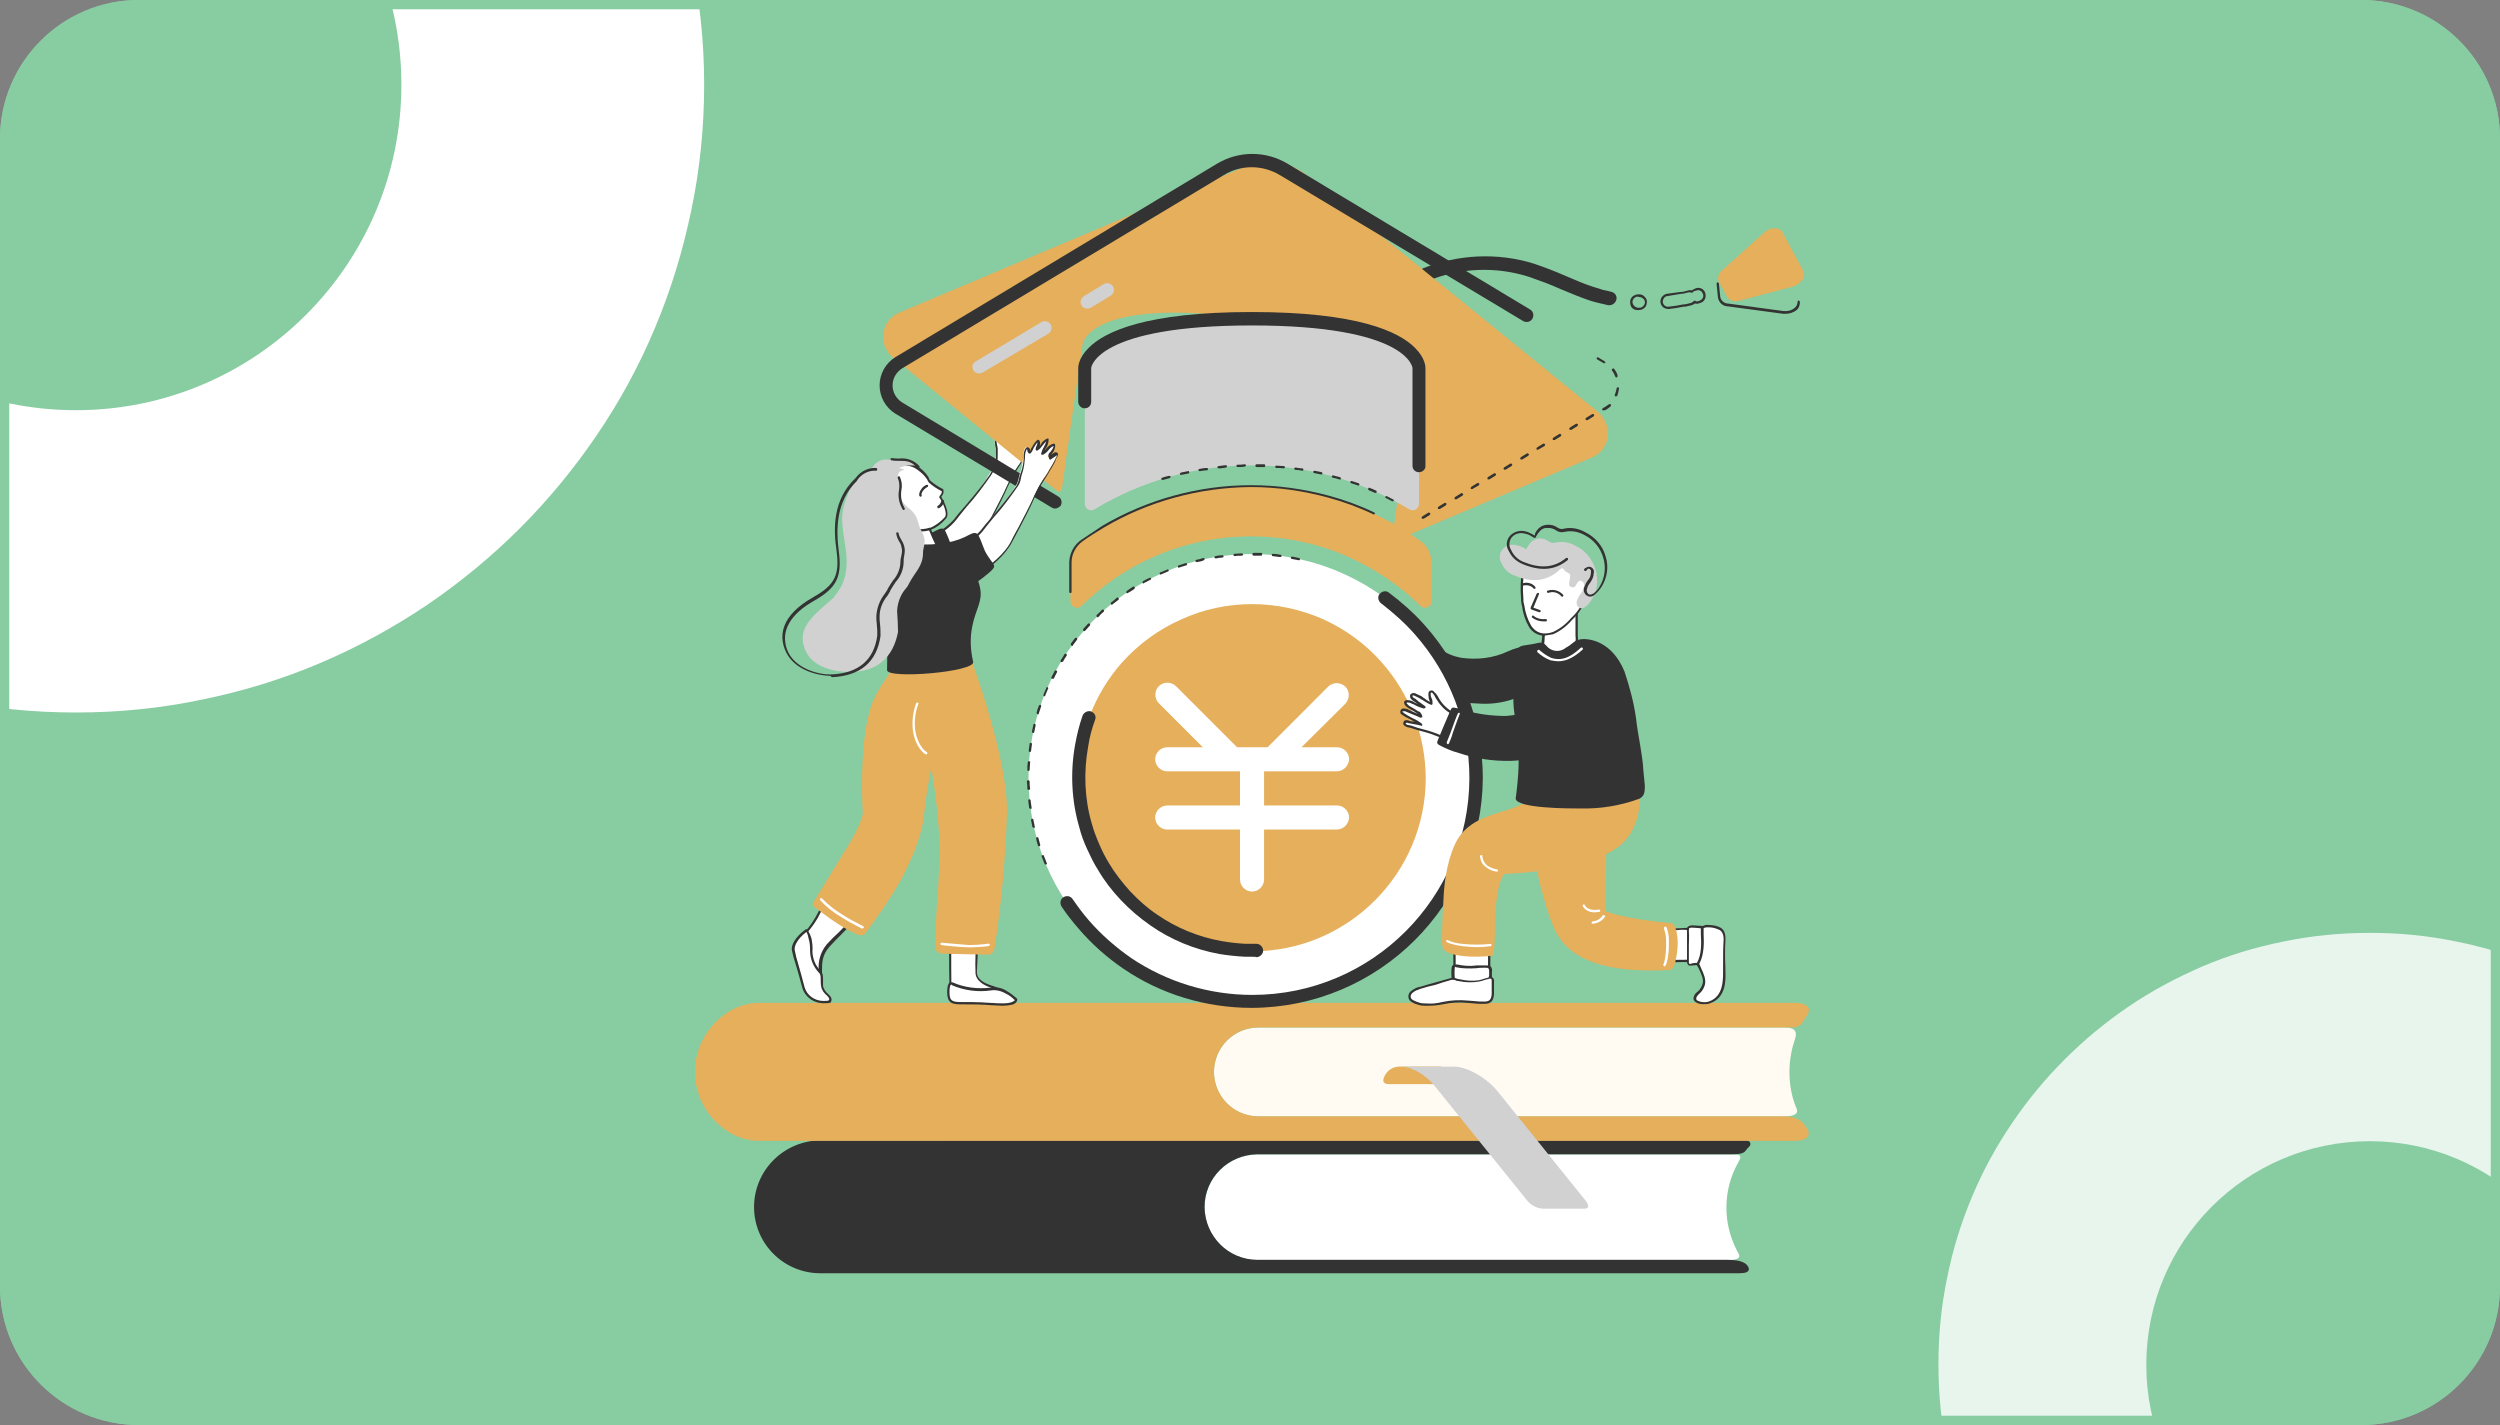 <?xml version="1.0" encoding="utf-8"?>
<!-- Generator: Adobe Illustrator 26.5.3, SVG Export Plug-In . SVG Version: 6.00 Build 0)  -->
<svg version="1.1" id="レイヤー_1" xmlns="http://www.w3.org/2000/svg" xmlns:xlink="http://www.w3.org/1999/xlink" x="0px"
	 y="0px" viewBox="0 0 540 307.8" style="enable-background:new 0 0 540 307.8;" xml:space="preserve">
<rect x="0" y="0" width="540" height="307.8" fill="#808080" stroke="none"/>
<style type="text/css">
	.st0{fill:#88CCA1;}
	.st1{fill:#FFFFFF;}
	.st2{fill:#333333;}
	.st3{fill:#FFFBF3;}
	.st4{fill:#E5AF5C;}
	.st5{fill:#D1D1D1;}
	.st6{fill:none;stroke:#2D2D2D;stroke-width:2;stroke-linecap:round;stroke-linejoin:round;stroke-dasharray:6,10,6,10,6,10;}
	.st7{clip-path:url(#SVGID_00000115477021245296787080000004243372865132496826_);}
	.st8{opacity:0.8;fill:#FFFFFF;enable-background:new    ;}
	.st9{fill:none;}
	.st10{fill:none;stroke:#88CCA1;stroke-width:2;}
</style>
<g id="グループ_8101" transform="translate(-1020 -4054)">
	<g id="グループ_7534" transform="translate(-161 -975)">
		<g id="グループ_7533" transform="translate(1181 5029)">
			<g id="長方形_2443">
				<path class="st0" d="M30,0h480c16.6,0,30,13.4,30,30v247.8c0,16.6-13.4,30-30,30H30c-16.6,0-30-13.4-30-30V30
					C0,13.5,13.4,0,30,0z"/>
			</g>
			<g id="グループ_7632" transform="translate(150.112 33.247)">
				<g id="グループ_7641" transform="translate(0 183.374)">
					<g id="グループ_7634" transform="translate(12.765 29.798)">
						<g id="グループ_7632-2" transform="translate(97.326 2.958)">
							<path id="パス_37874" class="st1" d="M114.5,0H11.4C5.1,0,0,5.1,0,11.4c0,6.3,5.1,11.3,11.4,11.4H113c3.5,0,2.4-1.3,2-2
								c-1.5-2.9-2.3-6.1-2.3-9.3c0-3.3,0.8-6.6,2.4-9.5C115.5,1.2,116.5,0,114.5,0z"/>
						</g>
						<g id="グループ_7633">
							<path id="パス_37875" class="st2" d="M210.2,25.7H108.7c-6.3,0-11.3-5.1-11.4-11.4c0-6.3,5.1-11.3,11.4-11.4h102.7
								c2.2,0,2.6-0.5,2.8-0.8c0.2-0.3,0.5-0.6,0.8-0.9c0.4-0.4,0.3-1.3-0.8-1.3H14.3C6.4,0,0,6.4,0,14.3c0,7.9,6.4,14.3,14.3,14.3
								h198.6c2.6,0,2-1.2,1.7-1.6C214.3,26.6,213.6,25.7,210.2,25.7z"/>
						</g>
					</g>
					<g id="グループ_7640">
						<g id="グループ_7635" transform="translate(112.108 5.333)">
							<path id="パス_37876" class="st3" d="M123.4,0H9.6C4.3,0,0,4.3,0,9.6c0,5.3,4.3,9.6,9.6,9.6h113.2c4.2,0,3.1-1.5,2.8-2.3
								c-0.9-2.3-1.3-4.8-1.3-7.3c0-2.4,0.4-4.8,1.2-7.1C125.7,1.7,126.3,0,123.4,0z"/>
						</g>
						<g id="グループ_7636">
							<path id="パス_37877" class="st4" d="M235.4,24.5H121.7c-5.3,0-9.6-4.3-9.6-9.6c0-5.3,4.3-9.6,9.6-9.6h115.2
								c1,0.1,2-0.4,2.5-1.3c0.4-0.6,0.7-1.2,1-1.7c0.5-0.8,0.4-2.3-3-2.3H13.8C6.7,0,0,6.7,0,14.9s6.7,14.9,13.8,14.9h223.8
								c3.5,0,3-1.9,2.9-2.1c-0.2-0.4-0.5-0.8-0.7-1.2C239.4,25.9,238.2,24.5,235.4,24.5z"/>
						</g>
						<g id="グループ_7639" transform="translate(148.677 13.752)">
							<g id="グループ_7637">
								<path id="パス_37878" class="st4" d="M12.5,0H3.5C1.8,0,0.4,1.2,0,2.8C0,3-0.1,3.8,1.2,3.8c2.9,0,11.3,0,11.3,0V0z"/>
							</g>
							<g id="グループ_7638" transform="translate(3.833 0.006)">
								<path id="パス_37879" class="st5" d="M0,0c2.2,0,5.4,1.8,7.2,4.1L27.3,29c1,1.2,2.5,1.8,4,1.7c1.8,0,5.8,0,8.2,0
									c2.1,0,0-2.2,0-2.2L20.9,5.4c-2.4-3-6.7-5.4-9.5-5.4L0,0z"/>
							</g>
						</g>
					</g>
				</g>
				<g id="グループ_7644" transform="translate(41.023 58.802)">
					<g id="グループ_7642" transform="translate(7.975 0)">
						<path id="パス_37880" class="st1" d="M18.4,12.9c0.6-1.2,1.2-2.5,1.9-3.6c0.7-1,1.4-2.1,2-3.2c0.4-0.6,0.7-1.3,1-1.9
							c0.1-0.1,0.2-0.3,0-0.5c-0.2-0.2-0.4-0.1-0.6,0c-0.5,0.3-0.9,0.8-1.4,1.2c0.2-0.9,1.5-2.5,1.2-3.5c-1.1,0.2-1.5,1.8-2.3,2.3
							c0-1,1-2.3,0.8-3.4c-1,0.3-1.2,2-2,2.5c0.3-0.7,0.3-1.5,0-2.3c-0.9,0.7-0.7,2.3-1.4,3.1c-0.6,0.2-1.4-1-1.6-1
							c-0.6,0.4,0,2.1,0,2.6c0,1-0.1,1.9-0.3,2.8c-0.3,0.9-0.7,1.8-1.3,2.6C13,13.3,9,17.8,7,20.3c-1.5,1.9-3.4,2.6-6.2,4.4
							c-0.5,0.3-0.7,1-0.4,1.5c0.1,0.1,0.2,0.3,0.3,0.4c0.8,1,1.9,1.8,3.2,2.4c1.2,0.5,1.7,0.9,2.4,0.5c2.9-1.6,6-4.4,7.4-7.1
							C14.9,19.7,17.1,16.1,18.4,12.9z"/>
						<path id="パス_37881" class="st2" d="M5.7,29.9c-0.6-0.1-1.1-0.2-1.6-0.5l-0.4-0.2c-0.2-0.1-0.4-0.2-0.6-0.3
							c-1-0.5-1.9-1.2-2.7-2.1C0.2,26.5,0,26,0,25.5c0.1-0.4,0.3-0.8,0.7-1c0.8-0.5,1.5-0.9,2.2-1.3c1.5-0.7,2.9-1.8,4-3
							c0.6-0.8,1.5-1.9,2.5-3c1.8-2.1,3.6-4.3,5.2-6.6c0.5-0.8,1-1.7,1.2-2.6c0.2-0.6,0.2-1.2,0.2-1.9c0-0.3,0-0.6,0-0.9
							c0-0.2,0-0.5-0.1-0.7c-0.1-0.8-0.3-1.8,0.2-2.1c0,0,0.1,0,0.1,0c0.2,0,0.3,0.1,0.6,0.4c0.2,0.2,0.6,0.6,0.9,0.7
							C17.8,3,18,2.6,18,2.2c0.1-0.7,0.4-1.4,0.9-1.8c0.1,0,0.1-0.1,0.2,0c0.1,0,0.1,0.1,0.2,0.1c0.2,0.5,0.3,1,0.2,1.5
							c0.1-0.1,0.2-0.3,0.2-0.4C20,0.9,20.4,0.3,21,0c0.1,0,0.2,0,0.2,0c0.1,0,0.1,0.1,0.1,0.2c0,0.7-0.1,1.5-0.4,2.1
							c-0.1,0.2-0.1,0.4-0.2,0.5c0.1-0.1,0.2-0.3,0.3-0.4c0.3-0.6,0.9-1.1,1.5-1.3c0.1,0,0.3,0.1,0.3,0.2c0.1,0.9-0.2,1.8-0.7,2.5
							L22,4c0.2-0.2,0.4-0.4,0.6-0.5c0.3-0.2,0.7-0.2,0.9,0.1c0.2,0.2,0.2,0.5,0,0.8c-0.2,0.3-0.3,0.5-0.4,0.8
							c-0.2,0.4-0.4,0.8-0.7,1.2c-0.2,0.3-0.4,0.7-0.6,1C21.5,8,21,8.8,20.5,9.5c0,0,0,0,0,0c-0.7,1.1-1.3,2.3-1.9,3.5l0,0
							c-0.9,2.1-2.1,4.4-3.2,6.5c-0.6,1.1-1.1,2.1-1.6,3c-1.5,3-4.8,5.8-7.5,7.2C6.2,29.9,5.9,29.9,5.7,29.9z M16.2,2.9
							c-0.1,0.5,0,1,0.1,1.4c0.1,0.3,0.1,0.5,0.1,0.8c0,0.3,0,0.6,0,0.9c0,0.7,0,1.4-0.2,2c-0.3,0.9-0.7,1.8-1.3,2.7
							c-1.6,2.3-3.3,4.6-5.2,6.7c-0.9,1.1-1.8,2.2-2.4,3c-1.1,1.3-2.5,2.4-4.1,3.2C2.5,24,1.8,24.4,1,24.9c-0.2,0.1-0.4,0.4-0.4,0.6
							c0,0.3,0.1,0.7,0.4,0.9c0.7,0.8,1.5,1.5,2.5,2c0.2,0.1,0.4,0.2,0.6,0.3c0.1,0.1,0.2,0.1,0.4,0.2c1,0.4,1.3,0.6,1.8,0.4
							c2.6-1.4,5.9-4.1,7.3-7c0.4-0.9,1-1.9,1.6-3c1.1-2.1,2.3-4.4,3.2-6.4l0,0c0.6-1.3,1.2-2.5,2-3.7c0.5-0.7,1-1.4,1.4-2.2
							c0.2-0.3,0.4-0.7,0.6-1c0.2-0.4,0.4-0.7,0.6-1.1c0.1-0.2,0.2-0.5,0.4-0.8c0.1-0.1,0.1-0.1,0.1-0.1c0-0.1-0.1-0.1-0.2,0
							c-0.2,0.2-0.4,0.3-0.6,0.5c-0.2,0.2-0.5,0.5-0.8,0.7c-0.1,0.1-0.2,0.1-0.3,0c-0.1-0.1-0.1-0.2-0.1-0.3
							c0.1-0.5,0.3-0.9,0.6-1.3C22,3,22.3,2.3,22.4,1.7c-0.4,0.3-0.7,0.6-0.9,1c-0.3,0.4-0.6,0.8-1.1,1.1c-0.1,0-0.2,0-0.3,0
							C20,3.8,20,3.7,20,3.6c0.1-0.5,0.2-1,0.4-1.5c0.2-0.4,0.4-0.9,0.4-1.4c-0.3,0.3-0.5,0.6-0.6,1c-0.2,0.5-0.6,1-1,1.3
							c-0.1,0-0.2,0-0.3,0c-0.1-0.1-0.1-0.2-0.1-0.3c0-0.1,0-0.3,0.1-0.4C19,1.9,19.1,1.4,19,1c-0.2,0.4-0.4,0.8-0.5,1.3
							c-0.1,0.5-0.3,1.1-0.6,1.5c0,0-0.1,0.1-0.1,0.1c-0.5,0.2-1.1-0.4-1.4-0.8C16.3,3,16.3,3,16.2,2.9L16.2,2.9z M18.4,12.9
							L18.4,12.9z"/>
					</g>
					<g id="グループ_7643" transform="translate(0 22.118)">
						<path id="パス_37882" class="st2" d="M0,2.3C2.2,2.5,4.3,2.4,6.5,2c4.3-0.8,5.1-2.4,6.2-1.9c0.5,0.3,1.2,2.6,1.7,3.6
							c0.4,0.8,0.8,1.5,1.3,2.2C16,6.2,16.2,6.6,16.3,7c0,0.5-1.5,1.7-3.5,3.2c-1.3,0.8-2.7,1.5-4.2,2c0,0-6-4.7-7.4-6.6
							C0.4,4.7,0,3.5,0,2.3z"/>
					</g>
				</g>
				<g id="グループ_7645" transform="translate(146.852 99.325)">
					<path id="パス_37883" class="st2" d="M22.5,19.4c4.3,0.3,8.6-0.9,12.2-3.4c1.3-0.9,2.3-2.2,2.6-3.8c0.4-2.4-1.2-4.7-3.7-5.1
						C33.4,7,33.2,7,32.9,7c-1.4,0.1-2.8,0.5-4.1,1.1c-3.2,1.5-6.7,1.9-10.2,1.4c-1.6-0.3-3.1-0.9-4.3-1.8C12,6,9.9,3.9,8.1,1.6
						C7.9,1.3,7.6,0.9,7.3,0.6C6.7-0.1,6.7-0.1,5.9,0.3C4,1.4,2.1,2.4,0.3,3.6C0,3.8-0.1,4.1,0.1,4.4C0.7,5.7,1.4,6.9,2.2,8
						c2,2.9,4.5,5.5,7.4,7.6c3.2,2.3,7.1,3.6,11,3.7C21.3,19.3,21.9,19.4,22.5,19.4z"/>
				</g>
				<g id="グループ_7646" transform="translate(84.209 67.283)">
					<path id="パス_37884" class="st0" d="M36.1,0C23.3,0,10.7,3.8,0,10.8v9.3c2.1-1.6,4.2-3.1,6.5-4.4c9-5.3,19.2-8.1,29.6-8.1
						c10.4,0,20.7,2.8,29.6,8.1c2.3,1.3,4.4,2.8,6.5,4.4v-9.3C61.5,3.8,48.9,0,36.1,0z"/>
				</g>
				<g id="グループ_7647" transform="translate(81.103 71.813)">
					<path id="パス_37885" class="st4" d="M71,8.8C61.3,3,50.3,0,39,0C27.7,0,16.7,3,7,8.8c-1.6,0.9-3.1,1.9-4.5,2.9
						C0.9,12.8,0,14.6,0,16.5v8.3c0,0.8,0.6,1.4,1.4,1.4c0.4,0,0.7-0.1,1-0.4c4.5-4.4,9.7-8,15.4-10.5c6.7-3,13.9-4.5,21.2-4.5
						c7.3,0,14.5,1.5,21.2,4.5c5.7,2.6,10.9,6.1,15.4,10.5c0.5,0.5,1.4,0.6,2,0c0.3-0.3,0.4-0.6,0.4-1v-8.3c0-1.9-0.9-3.7-2.5-4.8
						C74.1,10.7,72.6,9.7,71,8.8z"/>
				</g>
				<g id="グループ_7648" transform="translate(80.844 71.554)">
					<path id="パス_37886" class="st2" d="M0.3,23.3C0.1,23.3,0,23.2,0,23c0,0,0,0,0,0v-6.2c0-2,1-3.9,2.6-5c1.5-1,3-2,4.5-3
						C16.8,3.1,27.9,0,39.3,0C45,0,50.7,0.8,56.2,2.3c3.3,0.9,6.6,2.1,9.7,3.6c0.1,0.1,0.2,0.2,0.1,0.3c-0.1,0.1-0.2,0.2-0.3,0.1
						c-3.1-1.5-6.4-2.7-9.7-3.6c-5.5-1.5-11.1-2.3-16.8-2.3C28,0.5,17,3.5,7.4,9.2c-1.5,0.9-3.1,1.9-4.5,2.9
						c-1.5,1.1-2.4,2.8-2.4,4.6V23C0.5,23.2,0.4,23.3,0.3,23.3C0.3,23.3,0.3,23.3,0.3,23.3z"/>
				</g>
				<g id="グループ_7649" transform="translate(72.043 86.437)">
					<path id="パス_37887" class="st1" d="M84.4,16.3C79.8,11.1,74.2,7,67.9,4.2C61.7,1.4,55,0,48.3,0c-6.8,0-13.5,1.4-19.6,4.2
						C22.4,7,16.7,11.1,12.2,16.3C4.3,25.1,0,36.5,0,48.3C0,75,21.6,96.6,48.3,96.6h0c26.7,0,48.3-21.6,48.3-48.3v0
						C96.6,36.5,92.2,25.1,84.4,16.3z"/>
				</g>
				<g id="グループ_7650" transform="translate(82.85 97.244)">
					<path id="パス_37888" class="st4" d="M65.5,12.6c-3.5-4-7.9-7.2-12.8-9.4C47.9,1.1,42.7,0,37.5,0C32.2,0,27,1.1,22.2,3.3
						C17.4,5.4,13,8.6,9.4,12.6C3.3,19.5,0,28.3,0,37.5C0,58.2,16.8,75,37.5,75c20.7,0,37.5-16.8,37.5-37.5l0,0
						C74.9,28.3,71.6,19.5,65.5,12.6z"/>
				</g>
				<g id="グループ_7651" transform="translate(116.716 92.262)">
					<path id="パス_37889" class="st1" d="M39.9,64.3c0,0-0.1,0-0.1,0c-0.1-0.1-0.2-0.2-0.1-0.4c3.9-6.5,5.9-13.9,5.9-21.4
						c0-10.3-3.8-20.2-10.6-27.8c-4-4.5-8.9-8-14.3-10.5c-3.1-1.4-6.4-2.4-9.8-3C7.4,0.6,3.8,0.4,0.3,0.7C0.1,0.7,0,0.6,0,0.4
						c0-0.1,0.1-0.3,0.2-0.3c0,0,0,0,0,0C3.8-0.1,7.4,0,11,0.7c3.4,0.6,6.7,1.6,9.9,3c5.5,2.5,10.5,6.1,14.5,10.6
						c6.9,7.8,10.7,17.8,10.7,28.2c0,7.6-2.1,15.1-6,21.7C40.1,64.2,40,64.3,39.9,64.3z"/>
				</g>
				<g id="グループ_7652" transform="translate(81.432 120.311)">
					<path id="パス_37890" class="st2" d="M38.9,53.1c-0.5,0-1,0-1.5,0c-1.9-0.1-3.8-0.3-5.6-0.6c-5.4-1-10.5-3.1-14.9-6.2
						c-2.3-1.6-4.4-3.4-6.3-5.4c-1.9-2-3.6-4.2-5-6.6c-0.9-1.4-1.6-2.9-2.3-4.4c-0.7-1.5-1.3-3.1-1.7-4.7c-1.7-5.8-2-12-0.9-18
						C1.1,5,1.6,3,2.3,1c0.3-0.7,1.1-1.1,1.8-0.9C4.9,0.4,5.3,1.2,5,1.9c0,0,0,0,0,0C4.3,3.8,3.8,5.7,3.5,7.7
						c-1,5.5-0.8,11.3,0.8,16.7c0.4,1.5,1,3,1.6,4.4c0.6,1.4,1.3,2.8,2.1,4.1c1.3,2.2,2.9,4.2,4.6,6.1c1.8,1.9,3.7,3.6,5.8,5
						c4.2,2.9,8.9,4.8,13.8,5.7c1.7,0.3,3.5,0.5,5.2,0.6c0.8,0,1.6,0,2.4,0c0.8,0,1.4,0.6,1.5,1.4c0,0,0,0,0,0
						c0,0.8-0.6,1.4-1.4,1.5c0,0,0,0,0,0C39.7,53.1,39.3,53.1,38.9,53.1z"/>
				</g>
				<g id="グループ_7659" transform="translate(99.4 114.263)">
					<g id="グループ_7653" transform="translate(0 13.898)">
						<path id="パス_37891" class="st1" d="M39.2,5.2H2.6C1.2,5.2,0,4,0,2.6l0,0C0,1.2,1.2,0,2.6,0l0,0h36.7
							c1.4,0,2.6,1.2,2.6,2.6l0,0C41.8,4,40.7,5.2,39.2,5.2L39.2,5.2z"/>
					</g>
					<g id="グループ_7654" transform="translate(0 26.473)">
						<path id="パス_37892" class="st1" d="M39.2,5.2H2.6C1.2,5.2,0,4,0,2.6l0,0C0,1.2,1.2,0,2.6,0c0,0,0,0,0,0h36.7
							c1.4,0,2.6,1.2,2.6,2.6c0,0,0,0,0,0C41.8,4,40.7,5.2,39.2,5.2L39.2,5.2z"/>
					</g>
					<g id="グループ_7657" transform="translate(0 0)">
						<g id="グループ_7655">
							<path id="パス_37893" class="st1" d="M16.3,18.9c-0.7,0-1.3-0.3-1.8-0.8L0.8,4.4c-1-1-1-2.7,0-3.7c1-1,2.6-1,3.7,0
								c0,0,0,0,0,0l13.7,13.7c1,1,1,2.7,0,3.7C17.6,18.6,17,18.9,16.3,18.9z"/>
						</g>
						<g id="グループ_7656" transform="translate(22.977 0)">
							<path id="パス_37894" class="st1" d="M2.6,18.9c-0.7,0-1.3-0.3-1.8-0.8c-1-1-1-2.7,0-3.7L14.4,0.8c1-1,2.6-1,3.7,0l0,0
								c1,1,1,2.6,0,3.7l0,0L4.4,18.1C3.9,18.6,3.3,18.9,2.6,18.9z"/>
						</g>
					</g>
					<g id="グループ_7658" transform="translate(18.329 14.172)">
						<path id="パス_37895" class="st1" d="M2.6,30.9c-1.4,0-2.6-1.2-2.6-2.6l0,0V2.6C0,1.2,1.2,0,2.6,0l0,0C4,0,5.2,1.2,5.2,2.6
							c0,0,0,0,0,0v25.7C5.2,29.7,4,30.9,2.6,30.9z"/>
					</g>
				</g>
				<g id="グループ_7660" transform="translate(71.792 86.18)">
					<path id="パス_37896" class="st2" d="M3.9,67.3c-0.1,0-0.2-0.1-0.2-0.2c-0.2-0.5-0.4-1-0.6-1.5c-0.1-0.1,0-0.3,0.2-0.3
						c0,0,0,0,0,0c0.1-0.1,0.3,0,0.3,0.2C3.8,66,4,66.5,4.2,67c0.1,0.1,0,0.3-0.1,0.3C4,67.3,4,67.3,3.9,67.3
						C4,67.3,4,67.3,3.9,67.3z M2.5,63.4c-0.1,0-0.2-0.1-0.2-0.2c-0.2-0.5-0.3-1-0.4-1.5c0-0.1,0-0.3,0.2-0.3c0,0,0,0,0,0
						c0.1,0,0.3,0,0.3,0.2c0.1,0.5,0.3,1,0.4,1.5C2.8,63.2,2.7,63.4,2.5,63.4C2.6,63.4,2.5,63.4,2.5,63.4L2.5,63.4z M1.4,59.4
						c-0.1,0-0.2-0.1-0.3-0.2c-0.1-0.5-0.2-1-0.3-1.5c0-0.1,0.1-0.3,0.2-0.3c0.1,0,0.3,0.1,0.3,0.2c0.1,0.5,0.2,1,0.3,1.5
						C1.7,59.2,1.6,59.4,1.4,59.4C1.5,59.4,1.5,59.4,1.4,59.4C1.5,59.4,1.4,59.4,1.4,59.4L1.4,59.4z M0.7,55.3
						c-0.1,0-0.2-0.1-0.3-0.2c-0.1-0.5-0.1-1-0.2-1.6c0-0.1,0.1-0.3,0.2-0.3c0.1,0,0.3,0.1,0.3,0.2c0,0,0,0,0,0
						c0.1,0.5,0.1,1,0.2,1.5C1,55.2,0.9,55.3,0.7,55.3L0.7,55.3z M0.3,51.2c-0.1,0-0.3-0.1-0.3-0.2c0-0.5,0-1-0.1-1.6
						c0-0.1,0.1-0.3,0.3-0.3h0c0.1,0,0.3,0.1,0.3,0.3c0,0.5,0,1,0.1,1.5C0.6,51.1,0.5,51.2,0.3,51.2L0.3,51.2z M0.3,47.1L0.3,47.1
						C0.1,47.1,0,47,0,46.8c0-0.5,0-1,0.1-1.6c0-0.1,0.1-0.2,0.3-0.2c0,0,0,0,0,0c0.1,0,0.3,0.1,0.2,0.3v0c0,0.5-0.1,1-0.1,1.5
						C0.5,47,0.4,47.1,0.3,47.1L0.3,47.1z M0.6,43L0.6,43c-0.2,0-0.3-0.1-0.3-0.3c0.1-0.5,0.1-1,0.2-1.5c0-0.1,0.2-0.2,0.3-0.2
						c0,0,0,0,0,0c0.1,0,0.2,0.2,0.2,0.3c0,0,0,0,0,0c-0.1,0.5-0.1,1-0.2,1.5C0.8,42.9,0.7,43,0.6,43L0.6,43z M1.3,38.9
						C1.3,38.9,1.2,38.9,1.3,38.9c-0.2,0-0.3-0.2-0.3-0.3c0.1-0.5,0.2-1,0.3-1.5c0-0.1,0.2-0.2,0.3-0.2c0,0,0,0,0,0
						c0.1,0,0.2,0.2,0.2,0.3c-0.1,0.5-0.2,1-0.3,1.5C1.5,38.8,1.4,38.9,1.3,38.9L1.3,38.9z M2.3,34.9C2.3,34.9,2.2,34.9,2.3,34.9
						C2.1,34.8,2,34.7,2,34.5c0,0,0,0,0,0c0.1-0.5,0.3-1,0.5-1.5c0-0.1,0.2-0.2,0.3-0.2c0,0,0,0,0,0c0.1,0,0.2,0.2,0.2,0.3
						c-0.2,0.5-0.3,1-0.5,1.5C2.5,34.8,2.4,34.9,2.3,34.9L2.3,34.9z M3.7,31C3.6,31,3.6,31,3.7,31c-0.2-0.1-0.3-0.2-0.2-0.4
						c0,0,0,0,0,0c0.2-0.5,0.4-1,0.6-1.4C4.1,29,4.2,29,4.4,29c0,0,0,0,0,0c0.1,0.1,0.2,0.2,0.1,0.3c0,0,0,0,0,0
						c-0.2,0.5-0.4,0.9-0.6,1.4C3.9,30.9,3.8,31,3.7,31L3.7,31z M5.4,27.2c0,0-0.1,0-0.1,0c-0.1-0.1-0.2-0.2-0.1-0.3c0,0,0,0,0,0
						c0.2-0.5,0.5-0.9,0.7-1.4c0.1-0.1,0.2-0.2,0.4-0.1c0.1,0.1,0.2,0.2,0.1,0.4c-0.2,0.4-0.5,0.9-0.7,1.4
						C5.5,27.1,5.5,27.2,5.4,27.2L5.4,27.2z M7.4,23.6c0,0-0.1,0-0.1,0c-0.1-0.1-0.2-0.2-0.1-0.4c0.3-0.4,0.6-0.9,0.8-1.3
						c0.1-0.1,0.2-0.2,0.4-0.1c0,0,0,0,0,0c0.1,0.1,0.2,0.2,0.1,0.4c-0.3,0.4-0.6,0.9-0.8,1.3C7.5,23.5,7.5,23.6,7.4,23.6L7.4,23.6z
						 M9.7,20.1c-0.1,0-0.1,0-0.2-0.1c-0.1-0.1-0.1-0.2-0.1-0.4c0.3-0.4,0.6-0.8,0.9-1.2c0.1-0.1,0.3-0.1,0.4,0c0,0,0,0,0,0
						c0.1,0.1,0.1,0.3,0,0.4c0,0,0,0,0,0c-0.3,0.4-0.6,0.8-0.9,1.2C9.9,20.1,9.8,20.1,9.7,20.1L9.7,20.1z M12.3,16.9
						c-0.1,0-0.1,0-0.2-0.1c-0.1-0.1-0.1-0.3,0-0.4c0,0,0,0,0,0l0.1-0.1c0.3-0.3,0.6-0.7,0.9-1c0.1-0.1,0.3-0.1,0.4,0
						c0.1,0.1,0.1,0.3,0,0.4c-0.3,0.3-0.6,0.7-0.9,1l-0.1,0.1C12.4,16.9,12.4,16.9,12.3,16.9L12.3,16.9z M15.2,13.9
						c-0.1,0-0.1,0-0.2-0.1c-0.1-0.1-0.1-0.3,0-0.4c0.4-0.4,0.8-0.7,1.1-1.1c0.1-0.1,0.3-0.1,0.4,0c0.1,0.1,0.1,0.3,0,0.4
						c0,0,0,0,0,0c-0.4,0.3-0.8,0.7-1.1,1.1C15.3,13.9,15.2,13.9,15.2,13.9L15.2,13.9z M18.3,11.2c-0.1,0-0.2,0-0.2-0.1
						c-0.1-0.1-0.1-0.3,0-0.4c0,0,0,0,0,0c0.4-0.3,0.8-0.6,1.2-1c0.1-0.1,0.3-0.1,0.4,0.1c0,0,0,0,0,0c0.1,0.1,0.1,0.3-0.1,0.4
						c0,0,0,0,0,0c-0.4,0.3-0.8,0.6-1.2,0.9C18.4,11.2,18.3,11.2,18.3,11.2L18.3,11.2z M21.6,8.7c-0.1,0-0.2,0-0.2-0.1
						c-0.1-0.1,0-0.3,0.1-0.4c0.4-0.3,0.9-0.6,1.3-0.9c0.1-0.1,0.3,0,0.4,0.1c0.1,0.1,0,0.3-0.1,0.4c0,0,0,0,0,0
						c-0.4,0.3-0.9,0.6-1.3,0.8C21.7,8.7,21.7,8.7,21.6,8.7L21.6,8.7z M25.1,6.6c-0.1,0-0.2-0.1-0.2-0.1c-0.1-0.1,0-0.3,0.1-0.4
						c0.5-0.3,0.9-0.5,1.4-0.7c0.1-0.1,0.3,0,0.3,0.1c0.1,0.1,0,0.3-0.1,0.3c0,0,0,0,0,0c-0.5,0.2-0.9,0.5-1.4,0.7
						C25.2,6.6,25.2,6.6,25.1,6.6L25.1,6.6z M28.8,4.7c-0.1,0-0.2-0.1-0.2-0.2c-0.1-0.1,0-0.3,0.1-0.3l0.1,0
						c0.5-0.2,0.9-0.4,1.4-0.6c0.1-0.1,0.3,0,0.3,0.1c0.1,0.1,0,0.3-0.1,0.3c-0.5,0.2-0.9,0.4-1.4,0.6l-0.1,0
						C28.9,4.7,28.9,4.7,28.8,4.7L28.8,4.7z M32.7,3.2c-0.1,0-0.2-0.1-0.2-0.2c0-0.1,0-0.3,0.2-0.3c0.5-0.2,1-0.3,1.5-0.5
						c0.1,0,0.3,0,0.3,0.2c0,0.1,0,0.3-0.2,0.3c0,0,0,0,0,0C33.7,2.9,33.2,3,32.7,3.2C32.7,3.2,32.7,3.2,32.7,3.2L32.7,3.2z M36.6,2
						c-0.1,0-0.2-0.1-0.3-0.2c0-0.1,0-0.3,0.2-0.3c0.5-0.1,1-0.2,1.5-0.4c0.1,0,0.3,0.1,0.3,0.2c0,0,0,0,0,0c0,0.1-0.1,0.3-0.2,0.3
						C37.7,1.8,37.2,1.9,36.6,2C36.7,2,36.7,2,36.6,2L36.6,2z M58.7,1.6C58.7,1.6,58.7,1.6,58.7,1.6c-0.6-0.1-1.1-0.2-1.6-0.3
						c-0.1,0-0.2-0.2-0.2-0.3c0-0.1,0.2-0.2,0.3-0.2c0,0,0,0,0,0c0.5,0.1,1,0.2,1.5,0.3c0.1,0,0.2,0.2,0.2,0.3v0
						C58.9,1.5,58.8,1.6,58.7,1.6L58.7,1.6z M40.7,1.2c-0.1,0-0.2-0.1-0.3-0.2c0-0.1,0.1-0.3,0.2-0.3c0,0,0,0,0,0
						c0.5-0.1,1-0.2,1.5-0.2c0.1,0,0.3,0.1,0.3,0.2c0,0.1-0.1,0.3-0.2,0.3C41.8,1,41.3,1.1,40.7,1.2C40.7,1.2,40.7,1.2,40.7,1.2
						L40.7,1.2z M54.6,0.9L54.6,0.9c-0.5-0.1-1.1-0.1-1.6-0.2c-0.1,0-0.2-0.1-0.2-0.3c0-0.1,0.1-0.2,0.3-0.2c0,0,0,0,0,0
						c0.5,0,1,0.1,1.6,0.2c0.1,0,0.2,0.1,0.2,0.3C54.9,0.8,54.8,0.9,54.6,0.9L54.6,0.9z M44.8,0.7c-0.1,0-0.2-0.1-0.3-0.2
						c0-0.1,0.1-0.3,0.2-0.3c0,0,0,0,0,0c0.5,0,1-0.1,1.6-0.1c0.1,0,0.3,0.1,0.3,0.2c0,0,0,0,0,0c0,0.1-0.1,0.3-0.2,0.3
						C45.9,0.6,45.3,0.6,44.8,0.7L44.8,0.7z M50.5,0.6L50.5,0.6c-0.5,0-1,0-1.6,0c-0.1,0-0.3-0.1-0.3-0.3c0-0.1,0.1-0.3,0.3-0.3
						c0,0,0,0,0,0c0.5,0,1,0,1.6,0c0.1,0,0.3,0.1,0.2,0.3c0,0,0,0,0,0C50.8,0.5,50.6,0.6,50.5,0.6L50.5,0.6z"/>
				</g>
				<g id="グループ_7661" transform="translate(78.877 94.353)">
					<path id="パス_37897" class="st2" d="M41.4,90.1c-9.9,0-19.6-2.9-27.8-8.5C10.1,79.2,6.8,76.3,4,73c-1.3-1.5-2.6-3.1-3.7-4.8
						c-0.4-0.7-0.3-1.5,0.4-2c0.7-0.4,1.5-0.3,2,0.4c0,0,0,0,0,0c1.1,1.6,2.2,3.1,3.5,4.6c2.7,3.1,5.8,5.8,9.1,8.1
						c7.7,5.2,16.9,8,26.2,8c25.9,0,46.8-21,46.9-46.8c0-11.5-4.2-22.5-11.8-31.1c-2.2-2.5-4.7-4.7-7.3-6.7c-0.6-0.5-0.8-1.4-0.3-2
						c0.5-0.6,1.4-0.8,2-0.3c2.8,2.1,5.5,4.5,7.8,7.1c8.1,9.1,12.5,20.8,12.5,33C91.1,67.8,68.9,90,41.4,90.1z"/>
				</g>
				<g id="グループ_7663" transform="translate(202.001 30.326)">
					<g id="グループ_7662">
						<path id="パス_37898" class="st2" d="M1.9,3.4C1.9,3.4,1.9,3.4,1.9,3.4l-0.4,0c-0.4,0-0.9-0.2-1.2-0.6C0.1,2.5,0,2.1,0,1.6
							c0-0.4,0.2-0.9,0.6-1.2C0.9,0.2,1.3,0,1.8,0L2,0c0.4,0,0.9,0.2,1.2,0.6c0.3,0.3,0.5,0.8,0.4,1.2C3.6,2.7,2.8,3.4,1.9,3.4z
							 M1.7,0.5c-0.3,0-0.6,0.1-0.8,0.3C0.7,1,0.5,1.3,0.5,1.6c0,0.3,0.1,0.6,0.3,0.8C1,2.7,1.3,2.8,1.6,2.9l0.3,0h0.1
							c0.6,0,1.1-0.5,1.2-1.1c0-0.3-0.1-0.6-0.3-0.8C2.6,0.7,2.3,0.6,2,0.6L1.7,0.5L1.7,0.5z"/>
					</g>
				</g>
				<g id="グループ_7664" transform="translate(208.537 28.894)">
					<path id="パス_37899" class="st2" d="M1.7,4.6C0.8,4.6,0.1,4,0,3.1c0-0.4,0.1-0.9,0.4-1.2c0.3-0.3,0.7-0.6,1.1-0.6
						c1-0.1,2-0.3,3-0.4c0.1,0,0.1,0,0.2,0s0.1,0,0.1,0c0.4-0.1,0.8-0.2,1.2-0.3c0.3-0.1,0.5-0.1,0.8,0c0.2-0.2,0.4-0.3,0.7-0.4
						l0.2-0.1C8.1,0,8.5,0,8.9,0.2c0.4,0.2,0.7,0.6,0.8,1l0,0c0.1,0.4,0.1,0.9-0.1,1.3C9.4,2.9,9,3.2,8.6,3.3L8.3,3.4
						C8,3.5,7.7,3.5,7.5,3.4C7.2,3.6,7,3.7,6.7,3.8C6.3,3.9,5.9,4,5.4,4.1c-0.1,0-0.1,0-0.2,0s-0.1,0-0.2,0C4,4.3,2.9,4.5,1.9,4.6
						C1.8,4.6,1.7,4.6,1.7,4.6z M6.3,1C6.2,1,6.1,1,6.1,1C5.7,1.1,5.3,1.2,4.9,1.3c0,0-0.1,0-0.1,0c0,0,0,0-0.1,0c0,0-0.1,0-0.1,0
						c-1,0.2-2,0.3-3,0.5C1.2,1.8,1,2,0.8,2.2C0.6,2.5,0.5,2.8,0.5,3.1c0.1,0.6,0.6,1.1,1.3,1c0,0,0,0,0,0C2.9,4,4,3.8,5,3.6
						c0,0,0.1,0,0.1,0c0,0,0,0,0.1,0c0,0,0.1,0,0.1,0c0.4-0.1,0.8-0.2,1.3-0.3C6.8,3.2,7,3.1,7.2,2.9c0.1-0.1,0.2-0.1,0.3-0.1
						C7.7,3,7.9,3,8.2,2.9l0.3-0.1C8.7,2.7,9,2.5,9.1,2.3C9.3,2,9.3,1.7,9.2,1.4l0,0C9.1,1.1,8.9,0.8,8.7,0.7
						C8.4,0.5,8.1,0.5,7.8,0.6L7.5,0.7C7.3,0.7,7.1,0.8,7,1C6.9,1.1,6.8,1.1,6.7,1.1C6.6,1,6.5,1,6.3,1L6.3,1z"/>
				</g>
				<g id="グループ_7665" transform="translate(156.426 22.177)">
					<path id="パス_37900" class="st2" d="M41.1,10.5c-0.1,0-0.2,0-0.3,0c-0.3-0.1-0.5-0.1-0.8-0.2c-0.6-0.1-1.2-0.3-1.7-0.4
						s-1.1-0.3-1.7-0.5c-2.1-0.7-4.1-1.6-6.1-2.4c-2.2-1-4.4-1.8-6.7-2.6C16.7,2.1,8.9,2.4,2,5.2C1.2,5.5,0.4,5.2,0.1,4.4
						c0,0,0,0,0,0c-0.3-0.7,0.1-1.6,0.8-1.9c7.6-3,16-3.4,23.8-1c2.4,0.8,4.7,1.7,7,2.7c1.9,0.8,3.9,1.7,5.8,2.3
						c0.5,0.2,1.1,0.3,1.6,0.5s1.1,0.3,1.6,0.4c0.2,0.1,0.5,0.1,0.8,0.2c0.8,0.2,1.3,0.9,1.1,1.7c0,0,0,0,0,0
						C42.4,10,41.8,10.5,41.1,10.5z"/>
				</g>
				<g id="グループ_7666" transform="translate(40.632 1.682)">
					<path id="パス_37901" class="st4" d="M154.5,54.1L91.6,3c-3.8-3.1-9-3.8-13.5-1.9L3.5,32.6c-2.9,1.2-4.3,4.6-3,7.5
						c0.4,0.9,0.9,1.6,1.6,2.2l35.7,29c0.3-0.1,0.5-0.2,0.8-0.4l2.5-17.8l2-13.7c0,0,1.4-10.5,37.2-5.4s34.2,15.6,34.2,15.6l-2,13.7
						l-2.5,17.9c0.2,0.2,0.4,0.4,0.7,0.6l42.4-17.9c2.9-1.2,4.3-4.6,3-7.5C155.7,55.5,155.2,54.7,154.5,54.1z"/>
				</g>
				<g id="グループ_7667" transform="translate(39.883)">
					<path id="パス_37902" class="st2" d="M37.9,76.6c-0.3,0-0.5-0.1-0.7-0.2L3.4,56.1C1.3,54.8,0,52.5,0,50
						c0-2.5,1.3-4.8,3.4-6.1L72.9,2.1c4.7-2.8,10.5-2.8,15.2,0l52.4,31.5c0.7,0.4,0.9,1.3,0.5,2c0,0,0,0,0,0c-0.4,0.7-1.3,0.9-2,0.5
						c0,0,0,0,0,0L86.5,4.6c-3.8-2.3-8.5-2.3-12.2,0L4.9,46.3c-1.3,0.8-2.1,2.2-2.1,3.7c0,1.5,0.8,2.9,2.1,3.7l33.7,20.3
						c0.7,0.4,0.9,1.3,0.5,2C38.8,76.3,38.4,76.6,37.9,76.6z"/>
				</g>
				<g id="グループ_7670" transform="translate(59.932 27.921)">
					<g id="グループ_7668" transform="translate(0 8.106)">
						<path id="パス_37903" class="st5" d="M1.4,11.4c-0.5,0-1-0.3-1.2-0.7C-0.2,10,0,9.2,0.7,8.8c0,0,0,0,0,0l14.2-8.5
							c0.7-0.4,1.5-0.2,2,0.5c0.4,0.7,0.2,1.5-0.5,2L2.2,11.2C1.9,11.3,1.7,11.4,1.4,11.4z"/>
					</g>
					<g id="グループ_7669" transform="translate(23.369 0)">
						<path id="パス_37904" class="st5" d="M1.4,5.5c-0.5,0-1-0.3-1.2-0.7c-0.4-0.7-0.2-1.5,0.5-2c0,0,0,0,0,0L5,0.2
							c0.7-0.4,1.5-0.2,2,0.5c0.4,0.7,0.2,1.5-0.5,2L2.2,5.3C1.9,5.4,1.7,5.5,1.4,5.5z"/>
					</g>
				</g>
				<g id="グループ_7671" transform="translate(156.894 43.901)">
					<path id="パス_37905" class="st2" d="M0.3,34.9c-0.1,0-0.2,0-0.2-0.1c-0.1-0.1,0-0.3,0.1-0.4l1.3-0.8c0.1-0.1,0.3,0,0.4,0.1
						c0.1,0.1,0,0.3-0.1,0.4l-1.3,0.8C0.4,34.9,0.3,34.9,0.3,34.9z M3.8,32.8c-0.1,0-0.2,0-0.2-0.1c-0.1-0.1,0-0.3,0.1-0.4L5,31.5
						c0.1-0.1,0.3,0,0.4,0.1c0.1,0.1,0,0.3-0.1,0.4l-1.3,0.8C3.9,32.8,3.9,32.8,3.8,32.8L3.8,32.8z M7.4,30.7c-0.1,0-0.2,0-0.2-0.1
						c-0.1-0.1,0-0.3,0.1-0.4l1.3-0.8c0.1-0.1,0.3,0,0.4,0.1c0,0,0,0,0,0c0.1,0.1,0,0.3-0.1,0.4l-1.3,0.8
						C7.5,30.7,7.4,30.7,7.4,30.7z M10.9,28.5c-0.1,0-0.2,0-0.2-0.1c-0.1-0.1,0-0.3,0.1-0.4l1.3-0.8c0.1-0.1,0.3,0,0.4,0.1
						c0.1,0.1,0,0.3-0.1,0.4L11,28.5C11,28.5,11,28.5,10.9,28.5L10.9,28.5z M14.5,26.4c-0.1,0-0.2,0-0.2-0.1c-0.1-0.1,0-0.3,0.1-0.4
						l1.3-0.8c0.1-0.1,0.3,0,0.4,0.1c0,0,0,0,0,0c0.1,0.1,0,0.3-0.1,0.4l-1.3,0.8C14.5,26.4,14.5,26.4,14.5,26.4L14.5,26.4z
						 M18,24.3c-0.1,0-0.2,0-0.2-0.1c-0.1-0.1,0-0.3,0.1-0.4l1.3-0.8c0.1-0.1,0.3,0,0.4,0.1c0.1,0.1,0,0.3-0.1,0.4c0,0,0,0,0,0
						l-1.3,0.8C18.1,24.3,18.1,24.3,18,24.3L18,24.3z M21.6,22.1c-0.1,0-0.2,0-0.2-0.1c-0.1-0.1,0-0.3,0.1-0.4l1.3-0.8
						c0.1-0.1,0.3,0,0.4,0.1c0.1,0.1,0,0.3-0.1,0.4l-1.3,0.8C21.6,22.1,21.6,22.1,21.6,22.1L21.6,22.1z M25.1,20
						c-0.1,0-0.2,0-0.2-0.1c-0.1-0.1,0-0.3,0.1-0.4l1.3-0.8c0.1-0.1,0.3,0,0.4,0.1c0,0,0,0,0,0c0.1,0.1,0,0.3-0.1,0.4L25.2,20
						C25.2,20,25.1,20,25.1,20L25.1,20z M28.6,17.9c-0.1,0-0.2,0-0.2-0.1c-0.1-0.1,0-0.3,0.1-0.4c0,0,0,0,0,0l1.3-0.8
						c0.1-0.1,0.3,0,0.4,0.1c0.1,0.1,0,0.3-0.1,0.4c0,0,0,0,0,0l-1.3,0.8C28.7,17.9,28.7,17.9,28.6,17.9L28.6,17.9z M32.2,15.7
						c-0.1,0-0.2,0-0.2-0.1c-0.1-0.1,0-0.3,0.1-0.4l1.3-0.8c0.1-0.1,0.3,0,0.4,0.1c0.1,0.1,0,0.3-0.1,0.4c0,0,0,0,0,0l-1.3,0.8
						C32.3,15.7,32.2,15.7,32.2,15.7L32.2,15.7z M35.7,13.6c-0.1,0-0.2,0-0.2-0.1c-0.1-0.1,0-0.3,0.1-0.4l1.3-0.8
						c0.1-0.1,0.3,0,0.4,0.1c0.1,0.1,0,0.3-0.1,0.4l-1.3,0.8C35.8,13.6,35.8,13.6,35.7,13.6L35.7,13.6z M39.3,11.5
						c-0.1,0-0.2,0-0.2-0.1c-0.1-0.1,0-0.3,0.1-0.4c0,0,0,0,0,0l0.4-0.2c0.3-0.2,0.6-0.4,0.9-0.6c0.1-0.1,0.3-0.1,0.4,0c0,0,0,0,0,0
						c0.1,0.1,0.1,0.3,0,0.4c0,0,0,0,0,0c-0.3,0.3-0.6,0.5-0.9,0.7l-0.4,0.2C39.4,11.4,39.3,11.5,39.3,11.5L39.3,11.5z M42,8.5
						C42,8.5,42,8.5,42,8.5c-0.2-0.1-0.3-0.2-0.2-0.4c0.2-0.5,0.3-0.9,0.4-1.4c0-0.1,0.1-0.2,0.3-0.2c0.1,0,0.2,0.1,0.2,0.3
						c-0.1,0.5-0.2,1.1-0.4,1.6C42.2,8.4,42.1,8.5,42,8.5L42,8.5z M42.1,4.4c-0.1,0-0.2-0.1-0.2-0.2c-0.2-0.5-0.4-0.9-0.7-1.3
						c-0.1-0.1-0.1-0.3,0.1-0.4c0.1-0.1,0.3-0.1,0.4,0.1c0.3,0.4,0.6,0.9,0.7,1.4C42.4,4.2,42.3,4.4,42.1,4.4L42.1,4.4
						C42.2,4.4,42.1,4.4,42.1,4.4L42.1,4.4z M39.5,1.3c0,0-0.1,0-0.1,0L38,0.5c-0.1-0.1-0.2-0.2-0.1-0.4C38,0,38.1,0,38.3,0.1
						c0,0,0,0,0,0l1.3,0.8c0.1,0.1,0.2,0.2,0.1,0.4C39.6,1.3,39.6,1.3,39.5,1.3L39.5,1.3z"/>
				</g>
				<g id="グループ_7672" transform="translate(222.231 20.785)">
					<path id="パス_37906" class="st2" d="M15.6,6c-0.1,0-0.2-0.1-0.3-0.2L15,2c-0.1-0.4-0.3-0.8-0.7-1c-0.8-0.5-1.8-0.5-2.7-0.2
						l-11.2,4c-0.1,0-0.3,0-0.3-0.2c0,0,0,0,0,0c0-0.1,0-0.3,0.2-0.3l11.2-4c1-0.4,2.2-0.3,3.1,0.3c0.5,0.3,0.9,0.8,1,1.4l0.4,3.8
						C15.9,5.9,15.8,6,15.6,6L15.6,6z"/>
				</g>
				<g id="グループ_7673" transform="translate(220.665 27.734)">
					<path id="パス_37907" class="st2" d="M14.9,6.8c-0.2,0-0.4,0-0.5,0L2.5,5.2c-1.1,0-2-0.8-2.2-1.9L0,0.3C0,0.2,0.1,0,0.2,0
						c0,0,0,0,0,0c0.1,0,0.3,0.1,0.3,0.2c0,0,0,0,0,0l0.3,3C1,4.1,1.8,4.6,2.6,4.6l11.8,1.6c0.9,0.1,1.9-0.1,2.6-0.8
						c0.3-0.3,0.5-0.7,0.5-1.2c0-0.1,0.1-0.3,0.2-0.3c0,0,0,0,0,0C17.9,4,18,4.1,18,4.3c0,0,0,0,0,0c0,0.6-0.2,1.2-0.6,1.6
						C16.7,6.5,15.8,6.8,14.9,6.8z"/>
				</g>
				<g id="グループ_7674" transform="translate(220.984 16.035)">
					<path id="パス_37908" class="st4" d="M18.4,9.2l-4.5-8.3C13.3-0.3,11.2-0.3,9.9,1l-9,8.1c-0.8,0.6-1.1,1.6-0.7,2.5L2,14.9
						c0.6,0.8,1.6,1.1,2.5,0.8l11.7-3.1C17.9,12.1,19.1,10.4,18.4,9.2z"/>
				</g>
				<g id="グループ_7701" transform="translate(18.88 61.369)">
					<g id="グループ_7677" transform="translate(35.597 106.474)">
						<g id="グループ_7675" transform="translate(0.42)">
							<path id="パス_37909" class="st1" d="M6.2,0.3C6,3.9,5.9,6.5,5.8,8.8c-0.1,1.7,1.5,2.6,3,3.1c1.4,0.4,2.8,1.1,4,1.9
								c0.4,0.2,1,0.4,0.9,1c-0.1,0.5-0.8,0.5-1.2,0.5c-3.6,0.3-7.3,0.3-10.9,0c-0.8-0.1-1.1-0.1-1.3-0.8c0-4.1-0.1-8.5,0-11.6
								C0.2,2.4,0.5,2,0.9,1.9C2.7,1.3,4.3,0.9,6.2,0.3z"/>
							<path id="パス_37910" class="st2" d="M7.1,15.8c-1.8,0-3.7-0.1-5.5-0.2h0c-0.7-0.1-1.3-0.1-1.5-1.1c0,0,0,0,0,0l0-0.8
								C0,9.9,0,5.9,0,2.9c-0.1-0.6,0.2-1.1,0.8-1.3c0.8-0.3,1.6-0.5,2.5-0.7C4.2,0.6,5.1,0.4,6.2,0c0.1,0,0.2,0,0.2,0
								c0.1,0.1,0.1,0.1,0.1,0.2C6.2,4,6.1,6.7,6,8.8c-0.1,1.7,1.8,2.5,2.9,2.9c1.2,0.3,2.3,0.9,3.3,1.5c0.2,0.1,0.5,0.3,0.7,0.4
								c0.1,0,0.1,0.1,0.2,0.1c0.4,0.2,1,0.5,0.8,1.2c-0.2,0.6-0.8,0.6-1.2,0.7c-0.1,0-0.1,0-0.2,0C10.8,15.8,8.9,15.8,7.1,15.8z
								 M0.6,14.5c0.1,0.5,0.3,0.6,1,0.6h0c3.6,0.3,7.3,0.3,10.9,0c0.1,0,0.1,0,0.2,0c0.5,0,0.7-0.1,0.8-0.3
								c0.1-0.3-0.1-0.4-0.5-0.6c-0.1,0-0.1-0.1-0.2-0.1c-0.3-0.2-0.5-0.3-0.7-0.4c-1-0.6-2.1-1.1-3.2-1.5c-1.2-0.4-3.3-1.4-3.2-3.4
								C5.6,6.7,5.7,4.2,6,0.6C5.1,0.9,4.2,1.1,3.4,1.4C2.6,1.6,1.8,1.8,1,2.1C0.7,2.2,0.5,2.5,0.5,2.8c0,0,0,0,0,0c0,0,0,0,0,0
								c-0.1,3,0,7,0,10.8L0.6,14.5z"/>
						</g>
						<g id="グループ_7676" transform="translate(0 11.05)">
							<path id="パス_37911" class="st1" d="M14.7,3.6c0.5,0.4-0.2,0.8-0.5,0.9c-1,0.5-3.3,0.3-4.5,0.2c-2-0.2-4.1-0.2-6.2-0.2
								c-0.2,0-0.4,0-0.5,0c-2,0-2.7-0.5-2.7-2.5c0-1.5,0.3-2,1-1.7c2.6,1.1,5.4,1.5,8.1,1.1c1.2-0.2,2.5,0,3.5,0.7
								C13.5,2.6,14.1,3,14.7,3.6z"/>
							<path id="パス_37912" class="st2" d="M11.9,5.1c-0.7,0-1.5-0.1-2.1-0.1L9.6,5c-2-0.2-4.1-0.2-6.1-0.2H3.4
								c-0.2,0-0.3,0-0.5,0C0.9,4.8,0,4.4,0,2.1c0-1.1,0.2-1.7,0.5-2C0.8,0,1.1,0,1.3,0.1c2.5,1.1,5.3,1.4,8,1.1
								C10.6,1,11.9,1.2,13,2c0.7,0.4,1.3,0.9,1.9,1.4c0.2,0.1,0.3,0.3,0.2,0.6c-0.1,0.4-0.6,0.7-0.8,0.8C13.5,5,12.7,5.1,11.9,5.1z
								 M5,4.3c1.6,0,3.1,0.1,4.6,0.2l0.2,0c1.2,0.1,3.3,0.2,4.2-0.2c0.5-0.2,0.6-0.4,0.6-0.4c0,0,0-0.1-0.1-0.1l0,0
								c-0.5-0.5-1.1-1-1.8-1.3c-1-0.6-2.2-0.9-3.3-0.7c-2.8,0.4-5.7,0-8.3-1.1C1,0.5,0.9,0.5,0.8,0.6C0.7,0.6,0.5,0.9,0.5,2.1
								c0,1.8,0.4,2.2,2.4,2.2c0.1,0,0.3,0,0.4,0l0.1,0C4,4.3,4.5,4.3,5,4.3L5,4.3z"/>
						</g>
					</g>
					<g id="グループ_7680" transform="translate(2.085 90.093)">
						<g id="グループ_7678" transform="translate(1.075)">
							<path id="パス_37913" class="st1" d="M17.4,7.5c-1.3,1.6-2.6,3.2-3.9,4.9c-2.2,2.7-4.4,4.6-6.8,7.2
								c-3.1,3.4-0.5,6.7-2.6,9.1c-0.2,0.5-4.1-5.2-3.9-8.4c0.1-1.6,0.2-2.4,1.6-3.4c1.2-1.4,2.2-2.9,3.1-4.5
								c1.8-3.5,3.2-7.2,5-10.7c0.9-1.7,0.9-1.8,2.3-0.4c1.7,1.5,3.4,3.1,4.9,4.8C17.4,6.5,17.9,6.9,17.4,7.5z"/>
							<path id="パス_37914" class="st2" d="M4.1,28.9C4.1,28.9,4.1,28.9,4.1,28.9c-0.9-0.2-4.3-5.7-4.1-8.7
								c0.1-1.6,0.2-2.5,1.6-3.5c1.2-1.3,2.2-2.8,3-4.4c0.9-1.7,1.7-3.5,2.5-5.3c0.8-1.8,1.6-3.6,2.5-5.4l0,0c0.5-1,0.7-1.4,1.2-1.5
								s0.8,0.3,1.6,1c0.5,0.5,1.1,1,1.6,1.5c1.2,1,2.3,2.1,3.3,3.3c0,0.1,0.1,0.1,0.1,0.2c0.3,0.4,0.8,0.9,0.2,1.6l-3.9,4.9
								c-1.3,1.6-2.7,3.1-4.1,4.5c-0.9,0.9-1.7,1.7-2.6,2.7c-1.6,1.8-1.6,3.5-1.6,5.2c0,1.4,0,2.7-1,3.8C4.3,28.8,4.2,28.9,4.1,28.9
								z M11,0.5L11,0.5c-0.2,0-0.5,0.5-0.8,1.2l0,0C9.2,3.5,8.4,5.4,7.6,7.1C6.8,8.9,6,10.7,5.1,12.4C4.3,14.1,3.2,15.6,2,17
								c0,0,0,0,0,0c-1.3,0.9-1.3,1.6-1.5,3.2c-0.2,2.7,2.7,7.3,3.5,8.1c0.6-1,0.9-2.2,0.7-3.4c-0.2-2,0.4-4,1.7-5.6
								c0.9-1,1.8-1.9,2.7-2.7c1.4-1.4,2.8-2.9,4.1-4.4l3.9-4.9l0,0c0.3-0.3,0.2-0.5-0.2-0.9C17,6.3,17,6.3,16.9,6.2
								c-1-1.2-2-2.3-3.2-3.3c-0.5-0.5-1.1-1-1.6-1.5C11.6,1,11.1,0.5,11,0.5L11,0.5z"/>
						</g>
						<g id="グループ_7679" transform="translate(0 15.993)">
							<path id="パス_37915" class="st1" d="M3.2,0.3c0.4,0.6,0.6,1.2,0.8,1.8C4.1,3,4.2,4,4.2,4.9c0.1,1.6,0.7,3,1.7,4.2
								c0.8,0.6,0.4,2,0.6,3.2c0.3,1.7,2.3,2.1,1.7,3.2c-0.3,0.3-0.6,0.3-1.4,0.3c-2,0-3.7-1.3-4.3-3.2c-1-3.9-2.1-7-2.2-7.9
								C0,3.8,0.8,2,3.2,0.3z"/>
							<path id="パス_37916" class="st2" d="M6.8,16c-2.1,0-4-1.3-4.6-3.4c-0.5-1.9-1-3.7-1.4-5C0.5,6.7,0.2,5.7,0,4.7
								c-0.3-1,0.5-2.9,3-4.7C3.1,0,3.3,0,3.3,0.1C3.7,0.7,4,1.3,4.2,2C4.4,3,4.5,4,4.4,4.9c0.1,1.5,0.6,2.9,1.7,4
								c0.6,0.5,0.6,1.3,0.6,2.2c0,0.4,0,0.8,0,1.2c0.2,0.7,0.5,1.2,1.1,1.7c0.5,0.5,1,1,0.6,1.7c0,0,0,0,0,0.1
								C8.1,16,7.7,16,6.8,16z M3.1,0.6c-2.2,1.7-2.7,3.3-2.5,4c0,0,0,0,0,0c0.2,1,0.4,1.9,0.7,2.8c0.4,1.4,0.9,3.1,1.4,5.1
								c0.5,1.8,2.2,3,4.1,3c0.8,0,1,0,1.2-0.2c0.1-0.3,0-0.5-0.5-1c-0.6-0.5-1.1-1.2-1.2-1.9c-0.1-0.4-0.1-0.8-0.1-1.3
								c0-0.8,0-1.4-0.4-1.7c0,0,0,0,0,0C4.6,8.1,4,6.6,3.9,4.9c0-0.9,0-1.9-0.3-2.8C3.5,1.6,3.4,1.1,3.1,0.6L3.1,0.6z"/>
						</g>
					</g>
					<g id="グループ_7681" transform="translate(32.283 58.829)">
						<path id="パス_37917" class="st1" d="M0.3,9.6c-0.1,0-0.1,0-0.2-0.1C0,9.4,0,9.2,0.1,9.1l0,0c0.6-0.8,1-1.7,1.3-2.6
							c0.7-2.1,1.3-4.1,1.7-6.3C3.1,0.1,3.3,0,3.4,0c0,0,0,0,0,0c0.1,0,0.2,0.2,0.2,0.3c0,0,0,0,0,0c-0.5,2.1-1,4.3-1.8,6.3
							c-0.3,1-0.8,2-1.4,2.8C0.4,9.5,0.3,9.6,0.3,9.6z"/>
					</g>
					<g id="グループ_7682" transform="translate(6.575 47.717)">
						<path id="パス_37918" class="st4" d="M18.2,0c-0.3,0.1-0.4,0.3-0.5,0.6c-0.2,2.1-3.4,4.8-5.1,9.6
							c-2.8,8.3-1.8,23.3-1.8,23.3s-0.4,2.3-3.1,6.7S0.1,52.6,0.1,52.6c-0.2,0.4-0.1,0.8,0.3,1c4.8,3.8,8.9,6.1,10,6.1
							c0.4,0,0.8-0.2,1-0.5c2.7-3.6,5.2-7.3,7.5-11.2c2.2-4.3,4.7-9.3,5.2-15c0.4-3.7,1-7.3,1.8-10.9l7-22L18.2,0z"/>
					</g>
					<g id="グループ_7683" transform="translate(31.122 44.094)">
						<path id="パス_37919" class="st4" d="M13.2,67.5c1,0,1.3-0.6,1.5-1.3c1.5-9.8,2.4-19.7,2.7-29.6C17.5,25,9.9,4.4,9.9,4.4
							L0,0l1,27c0,0,2.2,11.9,1.8,20.7s-0.7,8.8-0.9,17.8c0,0.3-0.2,1.8,2,1.8"/>
					</g>
					<g id="グループ_7684" transform="translate(35.905)">
						<path id="パス_37920" class="st1" d="M18.4,12.7c0.6-1.2,1.2-2.5,1.9-3.6c0.7-1,1.4-2.1,2-3.2c0.4-0.6,0.7-1.3,1-1.9
							c0.1-0.1,0.2-0.3,0-0.5c-0.2-0.2-0.4-0.1-0.6,0c-0.5,0.3-0.7,0.5-1.3,0.8c0.2-0.9,1.6-1.8,1.3-2.9c-1.1,0.2-1.7,1.5-2.6,2
							c0-1,1.3-2,1.1-3.1c-1,0.3-1.4,1.8-2.3,2.2c0.1-0.7,0.7-1.3,0.3-2c-0.9,0.7-1.1,1.8-1.8,2.6c-0.3-0.2-0.2-0.6-0.3-0.8
							c-0.1-0.2-0.2-0.3-0.4-0.3c-0.6,0.4-0.5,1.7-0.6,2.2c-0.1,1-0.2,2-0.5,2.9c-0.6,1.5-0.4,2.2-1.1,3.2C13,13,9,17.5,7,20
							c-1.5,1.9-3.4,2.6-6.2,4.4c-0.5,0.3-0.7,1-0.4,1.5c0.1,0.1,0.2,0.3,0.3,0.4c0.8,1,1.9,1.8,3.2,2.4c1.2,0.5,1.7,0.9,2.4,0.5
							c2.9-1.6,6-4.4,7.4-7.1C14.9,19.5,17.1,15.8,18.4,12.7z"/>
						<path id="パス_37921" class="st2" d="M5.7,29.7c-0.6-0.1-1.1-0.2-1.6-0.5L3.8,29c-0.2-0.1-0.4-0.2-0.6-0.3
							c-1-0.5-1.9-1.2-2.7-2.1C0.2,26.2,0,25.7,0,25.3c0.1-0.4,0.3-0.8,0.7-1c0.8-0.5,1.5-0.9,2.2-1.3c1.5-0.7,2.9-1.8,4-3
							c0.6-0.8,1.5-1.9,2.5-3c1.8-2.1,3.6-4.3,5.2-6.6c0.3-0.5,0.5-1,0.6-1.6c0.1-0.5,0.3-1.1,0.5-1.6c0.3-0.9,0.5-1.9,0.5-2.8
							c0-0.1,0-0.2,0-0.3c0-0.7,0.1-1.7,0.7-2.1c0,0,0.1,0,0.1,0c0.3,0,0.5,0.2,0.6,0.5c0,0.1,0.1,0.2,0.1,0.3c0,0.1,0,0.1,0,0.1
							C17.7,2.5,17.8,2.2,18,2c0.3-0.6,0.7-1.2,1.2-1.6c0.1,0,0.1-0.1,0.2,0c0.1,0,0.1,0.1,0.2,0.1c0.2,0.4,0.2,0.8,0.1,1.2
							c0.1-0.1,0.1-0.2,0.2-0.3c0.3-0.6,0.8-1,1.4-1.3c0.1,0,0.2,0,0.2,0c0.1,0,0.1,0.1,0.1,0.2c0,0.7-0.2,1.4-0.6,1.9
							c-0.1,0.2-0.2,0.3-0.3,0.5c0.1-0.1,0.2-0.2,0.3-0.3c0.4-0.6,1-1,1.7-1.2c0.1,0,0.3,0.1,0.3,0.2c0.1,0.7-0.2,1.5-0.7,2
							l-0.1,0.2l0.1-0.1l0.3-0.2C22.9,3,23.3,3,23.5,3.2c0.2,0.2,0.2,0.5,0,0.8c-0.2,0.3-0.3,0.5-0.4,0.8C23,5.2,22.7,5.6,22.5,6
							c-0.2,0.4-0.4,0.7-0.6,1c-0.4,0.8-0.9,1.5-1.4,2.3c0,0,0,0,0,0c-0.7,1.1-1.3,2.3-1.9,3.5l0,0c-0.9,2.1-2.1,4.4-3.2,6.5
							c-0.6,1.1-1.1,2.1-1.6,3c-1.5,3-4.8,5.8-7.5,7.2C6.2,29.6,5.9,29.7,5.7,29.7z M16.9,2.4c-0.3,0.5-0.4,1.1-0.4,1.6
							c0,0.1,0,0.2,0,0.3c-0.1,1-0.2,2-0.5,3c-0.2,0.5-0.3,1-0.4,1.5c-0.1,0.6-0.3,1.2-0.7,1.7c-1.6,2.3-3.3,4.6-5.2,6.7
							c-0.9,1.1-1.8,2.2-2.4,3c-1.1,1.3-2.5,2.4-4.1,3.2c-0.6,0.4-1.4,0.8-2.2,1.3c-0.2,0.1-0.4,0.4-0.4,0.6c0,0.3,0.1,0.7,0.4,0.9
							c0.7,0.8,1.5,1.5,2.5,2c0.2,0.1,0.4,0.2,0.6,0.3c0.1,0.1,0.2,0.1,0.4,0.2c1,0.4,1.3,0.6,1.8,0.4c2.6-1.4,5.9-4.1,7.3-7
							c0.4-0.9,1-1.9,1.6-3c1.1-2.1,2.3-4.4,3.2-6.4l0,0c0.6-1.3,1.2-2.5,2-3.7c0.5-0.7,1-1.4,1.4-2.2c0.2-0.3,0.4-0.7,0.6-1
							c0.2-0.4,0.4-0.7,0.6-1.1c0.1-0.2,0.2-0.5,0.4-0.8c0.1-0.1,0.1-0.1,0.1-0.1c0-0.1-0.1-0.1-0.2,0l-0.3,0.2
							c-0.3,0.2-0.5,0.3-0.9,0.6c-0.1,0.1-0.2,0.1-0.3,0c-0.1-0.1-0.1-0.2-0.1-0.3C21.4,3.7,21.6,3.3,22,3c0.3-0.4,0.6-0.8,0.7-1.3
							c-0.5,0.2-0.9,0.6-1.2,1c-0.3,0.4-0.7,0.7-1.1,0.9c-0.1,0-0.2,0-0.3,0C20,3.6,20,3.5,20,3.4c0.1-0.5,0.3-1,0.6-1.5
							c0.2-0.4,0.4-0.8,0.5-1.2c-0.3,0.3-0.6,0.6-0.8,0.9c-0.3,0.4-0.6,0.8-1.1,1.1c-0.1,0-0.2,0-0.3,0c-0.1-0.1-0.1-0.2-0.1-0.3
							c0-0.2,0.1-0.5,0.2-0.7c0.1-0.2,0.2-0.5,0.2-0.8c-0.3,0.4-0.6,0.8-0.8,1.2C18.2,2.6,18,3,17.7,3.3c-0.1,0.1-0.2,0.1-0.4,0
							C17.2,3.2,17,2.9,17,2.7c0-0.1,0-0.1,0-0.2C16.9,2.4,16.9,2.4,16.9,2.4L16.9,2.4z M18.4,12.7L18.4,12.7z"/>
					</g>
					<g id="グループ_7685" transform="translate(16.109 22.825)">
						<path id="パス_37922" class="st2" d="M2.7,9.1c0,0,1.6-0.7,3.5,7.7c0.6,2.9,0.3,7.8,0.3,10.5c0,2,19.2,0.4,18.6-1.8
							c-0.6-2.5-0.7-5.1-0.2-7.6c0.7-3.7,2.3-5.4,1.7-8.3C26,6.4,23.8,2.6,16.4,0.8C10.9-0.7,5.1-0.1,0,2.4L2.7,9.1z"/>
					</g>
					<g id="グループ_7692" transform="translate(19.529 5.488)">
						<g id="グループ_7690">
							<g id="グループ_7686" transform="translate(0.262 0.352)">
								<path id="パス_37923" class="st1" d="M4.5,13.4c-0.7-0.2-1.3-0.6-1.7-1.1c-1.1-1.1-1.9-2.4-2.4-3.9
									C-0.5,5.9,0.3,3.8,2.1,2c0.9-0.8,2-1.5,3.1-1.8c1.6-0.4,3.4-0.2,4.8,0.7c0.6,0.4,1.2,1,1.5,1.7c0.1,0.3,0.3,0.6,0.5,0.8
									c0.9,0.7,1.8,1.3,2.7,1.8c0,0,0.4,0.5-0.5,1.4c0,0,2,3.3,1.2,4.5c-0.9,1.1-2.1,2-3.4,2.5c0.4,1.2,0.9,2.4,1.5,3.5
									c0.5,0.8,1.1,1.6,1.7,2.4L8,23.2L4.5,13.4z"/>
							</g>
							<g id="グループ_7687">
								<path id="パス_37924" class="st2" d="M8.2,23.8C8.2,23.8,8.2,23.8,8.2,23.8c-0.2,0-0.2-0.1-0.2-0.2L4.5,14
									c-0.7-0.2-1.3-0.6-1.7-1.1c-1.1-1.1-1.9-2.5-2.5-4c-0.8-2.5-0.2-4.6,1.8-6.7c0.9-0.9,2-1.5,3.2-1.9c1.5-0.5,3.1-0.4,4.5,0.4
									c0.9,0.6,1.6,1.3,2.2,2.2c0.1,0.1,0.1,0.2,0.1,0.3c0.1,0.2,0.2,0.4,0.3,0.5c0.8,0.7,1.7,1.3,2.7,1.8c0,0,0.1,0,0.1,0.1
									c0,0.1,0.4,0.6-0.4,1.6c0.4,0.7,1.9,3.4,1.1,4.6c-0.9,1.1-2,2-3.3,2.5c0.4,1.1,0.9,2.2,1.4,3.3c0.5,0.8,1.1,1.6,1.7,2.3
									c0.1,0.1,0.1,0.1,0.1,0.2c0,0.1-0.1,0.1-0.1,0.2l-7.3,3.5C8.3,23.8,8.3,23.8,8.2,23.8z M7.3,0.5c-0.6,0-1.1,0.1-1.7,0.3
									c-1.1,0.3-2.2,0.9-3,1.7C0.7,4.4,0.1,6.4,0.8,8.7c0.5,1.4,1.3,2.7,2.4,3.8c0.4,0.5,1,0.8,1.6,1c0.1,0,0.1,0.1,0.2,0.2
									l3.4,9.5l6.8-3.2c-0.5-0.7-1-1.4-1.5-2.1c-0.6-1.2-1.1-2.4-1.6-3.6c0-0.1,0-0.3,0.2-0.3c1.3-0.6,2.4-1.4,3.3-2.4
									c0.6-0.9-0.6-3.4-1.2-4.2c-0.1-0.1,0-0.2,0-0.3c0.6-0.6,0.5-1,0.5-1.1c-1-0.5-1.9-1.1-2.7-1.8c-0.2-0.2-0.3-0.4-0.4-0.6
									c0-0.1-0.1-0.2-0.1-0.2c-0.5-0.8-1.2-1.4-2-2C8.9,0.8,8.1,0.5,7.3,0.5L7.3,0.5z"/>
							</g>
							<g id="グループ_7688" transform="translate(10.047 4.605)">
								<path id="パス_37925" class="st2" d="M0.3,2.6C0.2,2.6,0.1,2.5,0,2.4c-0.1-0.5,0.1-1,0.4-1.4C0.7,0.5,1.1,0.2,1.6,0
									c0.1,0,0.3,0,0.3,0.2c0,0,0,0,0,0c0,0.1,0,0.3-0.2,0.3C1.4,0.7,1.1,0.9,0.8,1.3c-0.2,0.3-0.4,0.6-0.3,1
									C0.6,2.4,0.5,2.5,0.3,2.6C0.3,2.6,0.3,2.6,0.3,2.6z"/>
							</g>
							<g id="グループ_7689" transform="translate(13.906 7.873)">
								<path id="パス_37926" class="st2" d="M0.3,1.8c-0.1,0-0.2,0-0.2-0.1C0,1.6,0,1.4,0.1,1.3c0.4-0.2,0.7-0.6,0.8-1.1
									C0.9,0.1,1.1,0,1.2,0l0,0c0.1,0,0.3,0.1,0.3,0.3C1.4,0.9,1,1.5,0.4,1.8C0.4,1.8,0.3,1.8,0.3,1.8z"/>
							</g>
						</g>
						<g id="グループ_7691" transform="translate(5.332 13.297)">
							<path id="パス_37927" class="st2" d="M5,1.4c-0.8,0-1.5-0.1-2.3-0.3L0.2,0.5C0.1,0.5,0,0.4,0,0.2c0,0,0,0,0,0
								C0,0.1,0.2,0,0.3,0c0,0,0,0,0,0l2.6,0.6c1.3,0.4,2.7,0.4,4,0c0.1-0.1,0.3,0,0.3,0.2c0.1,0.1,0,0.3-0.1,0.3
								C6.4,1.3,5.7,1.4,5,1.4z"/>
						</g>
					</g>
					<g id="グループ_7693" transform="translate(25.456 20.501)">
						<path id="パス_37928" class="st2" d="M3.3,2.4C5.5,2.6,7.8,2.5,10,2.1c4.5-0.8,5.3-2.5,6.5-2c0.6,0.3,1.3,2.7,1.8,3.8
							c0.4,0.8,0.9,1.5,1.4,2.2c0.3,0.3,0.5,0.7,0.6,1.1c0,0.6-1.5,1.8-3.7,3.4c-1.4,0.8-2.8,1.5-4.4,2.1c-1.4,0.4-2.8,0.7-4.3,0.9
							c-1.6,0-6.8,0.1-7.9-1.4c-0.4-0.6,0.5-8.5,0.3-8.9C-0.1,2.2,3.3,2.4,3.3,2.4z"/>
					</g>
					<g id="グループ_7694" transform="translate(4.38 4.681)">
						<path id="パス_37929" class="st5" d="M24.4,1.3c-1.2-0.2-2.5,0-3.6,0.5c0,0,1.8,0.3,0.8,0.5c-0.6,0.1-1.1,0.7-1,1.3
							c0,0.2,0.1,0.4,0.2,0.5C21.4,5,21,5.7,21,6.8c-0.1,1.1,0.3,2.1,1.1,2.9c0.2,0.2,0.4,0.4,0.6,0.6c1.2,0.8,2,2,2.3,3.4
							c0.5,1.9,1,1.8,1.3,3.4c0.2,1.1-0.3,2-0.3,3c0,2.9-1.7,4.1-3,6.6c-0.2,0.4-0.4,0.8-0.7,1.1c-1.2,1.4-1.8,3.1-1.9,4.9
							c0.1,1.5,0.2,3,0.2,4.5c-0.6,3.1-2.7,10-13.4,8.4C5,45.2,1.5,44,0.4,40.7c-1.5-4.3,1.4-6.7,6.3-10.9c0.6-1.2,3.6-3.3,2.6-10.5
							c-0.8-5.8-1.5-7.2,0.8-12.7c1-2,2.6-3.6,4.5-4.7c0.3-0.1,0.6-0.3,0.7-0.6c0.8-1,2-1.5,3.3-1.3C20,0.2,22.6-0.6,24.4,1.3z"/>
					</g>
					<g id="グループ_7695" transform="translate(24.91 8.243)">
						<path id="パス_37930" class="st2" d="M1.3,7.3c-0.1,0-0.2,0-0.2-0.1C0.3,5.9,0,4.4,0.3,2.9C0.4,2.1,0.4,1.2,0,0.4
							C0,0.3,0,0.1,0.2,0c0,0,0,0,0,0C0.3,0,0.4,0,0.5,0.2c0,0,0,0,0,0C0.9,1.1,1,2.1,0.8,3c-0.2,1.3,0,2.7,0.7,3.9
							c0.1,0.1,0,0.3-0.1,0.4C1.4,7.3,1.3,7.3,1.3,7.3z"/>
					</g>
					<g id="グループ_7696" transform="translate(23.366 4.327)">
						<path id="パス_37931" class="st2" d="M5.9,2.2c-0.1,0-0.2,0-0.2-0.1C4.5,0.6,3.3,0.6,1.9,0.6c-0.5,0-1.1,0-1.6-0.1
							C0.1,0.5,0,0.4,0,0.2c0,0,0,0,0,0C0,0.1,0.1,0,0.3,0c0.5,0.1,1,0.1,1.6,0.1c1.6-0.2,3.2,0.4,4.3,1.6c0.1,0.1,0.1,0.3,0,0.4
							C6.1,2.1,6,2.2,5.9,2.2z"/>
					</g>
					<g id="グループ_7697" transform="translate(0 6.361)">
						<path id="パス_37932" class="st2" d="M10.3,45c-1.9,0-8-0.9-9.8-5.8C-0.6,36.3-0.4,32,6.7,28c4.6-2.6,5.7-4.7,5-10
							C11,13.2,10.9,7,15.7,2.4l0.1-0.1c1-1.4,2.7-2.3,4.4-2.2c0.1,0,0.3,0.1,0.3,0.3s-0.1,0.3-0.3,0.3c-1.6-0.1-3.1,0.7-4,2
							l-0.1,0.2c0,0,0,0,0,0c-4.6,4.5-4.5,10.5-3.9,15.3c0.7,5.4-0.5,7.8-5.2,10.5c-5.4,3-7.4,6.7-6,10.6c1.6,4.3,7.2,5.5,9.5,5.4
							c5.9-0.2,9.3-3.1,10-8.4c0-0.8,0-1.6-0.1-2.4c-0.1-0.7-0.1-1.4-0.1-1.8c0.1-1.7,0.7-3.4,1.8-4.8c0.2-0.3,0.4-0.6,0.6-0.9
							l0-0.1c0.4-0.7,0.8-1.3,1.2-1.9c1-1.1,1.6-2.6,1.6-4.1c0-0.4,0.1-0.8,0.2-1.2c0.1-0.5,0.2-1,0.1-1.6c-0.1-0.5-0.2-1-0.5-1.4
							c-0.3-0.5-0.6-1.1-0.7-1.8c0-0.1,0-0.3,0.2-0.3c0,0,0,0,0,0c0.1,0,0.3,0,0.3,0.2c0.1,0.6,0.4,1.1,0.7,1.6
							c0.3,0.5,0.5,1,0.6,1.6c0.1,0.6,0,1.2-0.1,1.8c-0.1,0.3-0.1,0.7-0.1,1.1c0,1.6-0.6,3.2-1.7,4.4c-0.4,0.6-0.8,1.2-1.2,1.9
							l0,0.1c-0.2,0.3-0.4,0.7-0.6,1c-1.1,1.3-1.7,2.9-1.7,4.5c0,0.4,0,1,0.1,1.7c0.1,0.8,0.1,1.7,0.1,2.5
							c-0.8,5.6-4.3,8.6-10.5,8.9C10.4,45,10.3,45,10.3,45z"/>
					</g>
					<g id="グループ_7698" transform="translate(8.086 99.357)">
						<path id="パス_37933" class="st1" d="M9.2,6.6c0,0-0.1,0-0.1,0C7.5,5.8,6,5,4.6,4.1c-1.7-1-3.2-2.2-4.5-3.6
							C0,0.3,0,0.2,0.1,0.1c0,0,0,0,0,0C0.2,0,0.4,0,0.5,0.1c0,0,0,0,0,0c1.3,1.4,2.8,2.5,4.4,3.5c1.4,0.9,2.9,1.7,4.5,2.5
							c0.1,0.1,0.2,0.2,0.1,0.3C9.4,6.5,9.3,6.6,9.2,6.6z"/>
					</g>
					<g id="グループ_7699" transform="translate(34.139 109.005)">
						<path id="パス_37934" class="st1" d="M6.5,1C6.3,1,6.2,1,6.1,1C4.6,1,0.4,0.6,0.2,0.5C0.1,0.5,0,0.4,0,0.3
							C0,0.1,0.1,0,0.3,0c0,0,0,0,0,0c0,0,4.3,0.4,5.8,0.5c1.4,0,2.9-0.1,4.3-0.3c0.1,0,0.3,0.1,0.3,0.2c0,0.1-0.1,0.3-0.2,0.3
							C10.4,0.8,8,1,6.5,1z"/>
					</g>
					<g id="グループ_7700" transform="translate(28.084 57.124)">
						<path id="パス_37935" class="st1" d="M3,11.2c0,0-0.1,0-0.1,0c-0.1,0-2.2-1.2-2.8-5.2c-0.2-2,0-3.9,0.7-5.8C0.9,0,1,0,1.2,0
							c0.1,0.1,0.2,0.2,0.1,0.3c0,0,0,0,0,0C0.6,2.1,0.4,4,0.6,5.9c0.6,3.8,2.5,4.8,2.5,4.8c0.1,0.1,0.2,0.2,0.1,0.4
							C3.2,11.1,3.1,11.2,3,11.2z"/>
					</g>
				</g>
				<g id="グループ_7730" transform="translate(152.316 80.017)">
					<g id="グループ_7702" transform="translate(56.237 86.941)">
						<path id="パス_37936" class="st1" d="M9.2,7.2C7.6,7.4,3.9,7.3,2.4,7.5c-2.7,0.1-2-0.7-2.1-1.4C0.2,4.5,2.7,3.5,2.5,1.9
							c0-0.3,0-0.5,0-0.8C2.4,0.6,3,0.4,3,0.4c0.6,0,2-0.1,2.9-0.1"/>
						<path id="パス_37937" class="st2" d="M2.1,7.7c-1,0-1.6-0.1-1.8-0.4C0,7.1,0,6.8,0,6.5c0-0.1,0-0.2,0-0.3c0,0,0,0,0,0
							c0.1-0.9,0.5-1.7,1.2-2.2c0.6-0.6,1.1-1.2,1-1.9c0-0.2,0-0.3,0-0.5c0-0.1,0-0.2,0-0.3c0-0.5,0.3-0.9,0.8-1c0,0,0,0,0,0
							c0.2,0,0.4,0,0.7,0c0.7,0,1.6-0.1,2.2-0.1c0.1,0,0.3,0.1,0.3,0.2c0,0,0,0,0,0c0,0.1-0.1,0.3-0.2,0.3c0,0,0,0,0,0
							C5.3,0.6,4.4,0.6,3.7,0.7c-0.2,0-0.5,0-0.6,0C3,0.7,2.7,0.8,2.7,1.1c0,0.1,0,0.2,0,0.3c0,0.1,0,0.3,0,0.4
							c0.2,0.9-0.5,1.6-1.1,2.3C1,4.8,0.5,5.4,0.5,6.1c0,0.1,0,0.3,0,0.4c0,0.2,0,0.3,0.1,0.4c0.1,0.1,0.5,0.3,1.7,0.3
							c0.8-0.1,2.2-0.1,3.5-0.1s2.6,0,3.4-0.1c0.1,0,0.3,0.1,0.3,0.2c0,0,0,0,0,0c0,0.1-0.1,0.3-0.2,0.3c0,0,0,0,0,0
							C8.5,7.5,7.1,7.6,5.8,7.6s-2.6,0-3.4,0.1h0L2.1,7.7z"/>
					</g>
					<g id="グループ_7703" transform="translate(61.867 86.609)">
						<path id="パス_37938" class="st1" d="M4,8.3c-0.2,0-0.4,0-0.7,0.1c-0.8,0-1.6,0-2.3,0.1C0.6,8.5,0.3,8.3,0.3,7.9
							c0-0.8-0.1-1.5-0.1-2.3c0-1.4,0.1-2.9,0-4.3c0-0.7,0.2-1,1-1c0.7,0,1.5,0.1,2.2,0.2c0.3,0,0.6,0.3,0.6,0.6c0,0,0,0,0,0
							c0.1,2.2,0.3,4.3,0.3,6.5C4.4,7.9,4.2,8.2,4,8.3z"/>
						<path id="パス_37939" class="st2" d="M0.8,8.7c-0.2,0-0.3,0-0.5-0.2C0.2,8.4,0.1,8.1,0.1,7.9c0-0.3,0-0.5,0-0.8
							c0-0.5,0-1,0-1.5c0-0.4,0-0.8,0-1.3c0-1,0-2,0-3.1C0,0.9,0,0.6,0.3,0.3C0.5,0.1,0.9,0,1.3,0c0.6,0,1.1,0.1,1.7,0.1
							c0.2,0,0.4,0,0.6,0.1c0.5,0,0.9,0.4,0.8,0.9c0,0,0,0,0,0c0,0.5,0.1,1,0.1,1.6c0.1,1.6,0.2,3.3,0.2,5c0,0.4-0.2,0.7-0.5,0.9
							c0,0-0.1,0-0.1,0l-0.2,0c-0.2,0-0.3,0-0.5,0c-0.3,0-0.5,0-0.8,0c-0.5,0-1,0-1.5,0.1C1,8.7,0.9,8.7,0.8,8.7z M4,8.3L4,8.3z
							 M1.2,0.5c-0.2,0-0.4,0-0.6,0.1C0.5,0.8,0.5,1.1,0.5,1.3c0.1,1,0,2.1,0,3.1c0,0.4,0,0.8,0,1.3c0,0.5,0,1,0,1.5
							c0,0.3,0,0.5,0,0.8c0,0.1,0,0.2,0.1,0.3c0.1,0,0.2,0.1,0.3,0C1.5,8.1,2,8.1,2.5,8.1c0.3,0,0.5,0,0.8,0c0.2,0,0.3,0,0.5,0
							l0.1,0C4.1,8,4.1,7.9,4.1,7.6C4.1,6,4,4.3,3.9,2.7c0-0.5-0.1-1-0.1-1.6c0-0.3-0.1-0.4-0.4-0.4c-0.2,0-0.4,0-0.6-0.1
							C2.3,0.6,1.8,0.5,1.2,0.5L1.2,0.5z"/>
					</g>
					<g id="グループ_7704" transform="translate(11.485 89.906)">
						<path id="パス_37940" class="st1" d="M0.3,7.7C0.3,6.6,0.3,2.8,0.3,1.7c0-1.1-0.1-1.3,1-1.4c1.9-0.2,4.6,1.9,6.5,1.9
							c0,1,0,4.1,0,4.7"/>
						<path id="パス_37941" class="st2" d="M0.3,8C0.2,8,0.1,7.9,0.1,7.8C0,6.8,0,4.1,0,2.6c0-0.4,0-0.7,0-0.9V1.4
							c0-1,0-1.3,1.2-1.4c1.2,0,2.5,0.4,3.5,1c0.9,0.5,1.9,0.8,3,0.9h0c0.1,0,0.1,0,0.2,0.1C8,2,8,2.1,8,2.2c0,0.3,0,0.8,0,1.3
							c0,1.3,0,3,0,3.4C8,7,7.9,7.1,7.8,7.1c0,0,0,0,0,0C7.6,7.1,7.5,7,7.5,6.8c0-0.4,0-2.1,0-3.3c0-0.4,0-0.8,0-1.1
							c-1-0.2-2-0.5-2.9-0.9c-1-0.5-2.1-0.9-3.3-0.9C0.5,0.6,0.5,0.6,0.5,1.4v0.2c0,0.2,0,0.5,0,0.9c0,1.6,0,4.2,0.1,5.2
							C0.6,7.9,0.5,8,0.3,8C0.4,8,0.4,8,0.3,8L0.3,8z"/>
					</g>
					<g id="グループ_7705" transform="translate(11.125 95.066)">
						<path id="パス_37942" class="st1" d="M8.3,3c0,0.2-0.1,0.4-0.1,0.6c0,0.4-0.3,0.7-0.7,0.7c0,0-0.1,0-0.1,0
							c-2.1,0-4.2-0.1-6.3-0.1C0.7,4.2,0.4,4,0.4,3.6c0,0,0-0.1,0-0.1C0.3,2.6,0.1,0.6,0.5,0.4c0.2-0.1,0.4-0.1,0.6-0.1
							c2.7,0.6,4.2,0.1,6.3,0.1c1,0,1.1,0.2,1,1.1c0,0.3,0,0.6,0,0.9C8.4,2.6,8.3,2.8,8.3,3L8.3,3z"/>
						<path id="パス_37943" class="st2" d="M7.4,4.5L7.4,4.5l-2.2,0c-1.4,0-2.8,0-4.2,0c-0.5,0-0.9-0.3-1-0.8c0,0,0-0.1,0-0.1
							c0-0.1,0-0.2,0-0.4c-0.1-1.8-0.1-2.7,0.2-3C0.5,0,0.7,0,0.9,0C1,0,1,0,1.1,0c0,0,0,0,0.1,0c1.4,0.3,2.8,0.4,4.2,0.2
							C6,0.2,6.7,0.2,7.4,0.2c0.5,0,0.9,0.1,1.1,0.3c0.2,0.3,0.3,0.7,0.2,1.1c0,0.1,0,0.2,0,0.4c0,0.2,0,0.4,0,0.6
							c0,0.1,0,0.3-0.1,0.4c0,0,0,0.1,0,0.1c0,0,0,0,0,0c0,0.1,0,0.1,0,0.2c0,0.1,0,0.2-0.1,0.4C8.4,4.1,8,4.5,7.4,4.5
							C7.5,4.5,7.4,4.5,7.4,4.5z M0.8,0.5c0,0-0.1,0-0.1,0c-0.1,0.9-0.1,1.7,0,2.6c0,0.1,0,0.3,0,0.4c0,0.2,0.1,0.4,0.5,0.4
							c1.4,0,2.8,0,4.2,0l2.2,0c0.3,0,0.5-0.1,0.5-0.4c0-0.1,0-0.3,0.1-0.4C8,3.1,8,3,8,3c0,0,0,0,0,0c0-0.1,0-0.1,0-0.2
							c0-0.1,0-0.2,0.1-0.3c0-0.2,0-0.3,0-0.5c0-0.1,0-0.2,0-0.4c0-0.2,0-0.5-0.1-0.7C7.8,0.7,7.6,0.7,7.4,0.7c-0.7,0-1.4,0-2,0.1
							C3.9,0.9,2.4,0.9,1,0.6c0,0-0.1,0-0.1,0S0.8,0.5,0.8,0.5L0.8,0.5z"/>
					</g>
					<g id="グループ_7706" transform="translate(1.777 97.675)">
						<path id="パス_37944" class="st1" d="M13,5.5c-1.9-0.2-3.8-0.1-5.7,0.3C6.1,6,4.7,6.1,3.4,6C2.8,6,2.2,5.9,1.6,5.6
							C1,5.4,0.2,5.1,0.3,4.3c0-0.8,0.7-1.1,1.3-1.4c0.4-0.2,0.7-0.3,1.1-0.4C4.6,1.8,7,1.1,8.9,0.5c0.5-0.2,1-0.2,1.5,0.1
							C12,1,13.6,1.1,15.1,0.9c1-0.2,1.2-0.3,2.2-0.6c0.6-0.1,0.9,0.1,0.9,0.8c0,0.9,0.1,1.9,0,2.8c-0.1,1.3-0.5,1.8-1.8,1.9
							C15.5,5.8,14.5,5.6,13,5.5z"/>
						<path id="パス_37945" class="st2" d="M4.4,6.3H3.8H3.4c-0.7,0-1.3-0.2-1.9-0.4C0.9,5.6,0,5.3,0,4.3c0-1,0.9-1.4,1.4-1.7
							c0.3-0.2,0.7-0.3,1.1-0.4l0.1,0c0.9-0.3,2-0.6,3.1-0.9c1.1-0.3,2.2-0.6,3.2-0.9c0.5-0.2,1.1-0.2,1.7,0.1
							c0.2,0,0.4,0.1,0.6,0.1c1.3,0.3,2.7,0.4,4,0.2c0.5-0.1,0.8-0.2,1.1-0.3c0.3-0.1,0.6-0.2,1.1-0.3C17.6,0,18,0,18.2,0.2
							c0.2,0.2,0.4,0.6,0.3,0.9c0,0.2,0,0.5,0,0.7c0,0.7,0,1.4,0,2c-0.1,1.5-0.7,2.1-2.1,2.1c-0.7,0-1.5,0-2.2-0.1
							c-0.4,0-0.8-0.1-1.3-0.1h0C11.1,5.5,9.3,5.6,7.4,6C6.4,6.2,5.4,6.3,4.4,6.3z M9.6,0.7c-0.2,0-0.4,0-0.6,0.1
							c-1,0.3-2.1,0.6-3.2,1C4.8,2,3.7,2.3,2.8,2.6l-0.1,0C2.3,2.8,2,2.9,1.7,3C1.1,3.3,0.5,3.7,0.5,4.3S1,5.1,1.7,5.4
							c0.5,0.2,1.1,0.4,1.7,0.4h0.4c1.2,0.1,2.4,0,3.5-0.3c1.9-0.4,3.8-0.5,5.7-0.3c0.5,0,0.9,0.1,1.3,0.1c0.7,0.1,1.4,0.1,2.1,0.1
							c1.1,0,1.5-0.4,1.6-1.6c0-0.7,0-1.3,0-2c0-0.2,0-0.5,0-0.8c0-0.2,0-0.4-0.1-0.5c-0.2-0.1-0.3-0.1-0.5,0
							c-0.5,0.1-0.8,0.2-1.1,0.3c-0.3,0.1-0.6,0.2-1.2,0.3C13.8,1.3,12.4,1.3,11,1c-0.2,0-0.4-0.1-0.6-0.1c0,0,0,0-0.1,0
							C10.1,0.7,9.9,0.7,9.6,0.7z"/>
					</g>
					<g id="グループ_7707" transform="translate(63.356 86.54)">
						<path id="パス_37946" class="st1" d="M3.4,0.3c1.9,0.1,3.5,0.3,3.3,3.2C6.6,5,6.6,6.8,6.6,9.2c0,1.8,0.5,6.2-3.2,7.4
							c-1.5,0.5-3.2,0-3.2-0.8c0.1-1.1,1.7-1.5,2-3.2c0.2-1-0.2-2-0.9-3.4c-0.1-0.4-0.5-0.6-0.3-1C2.3,5.9,1.9,2.7,1.9,1
							C1.9,0.7,2,0.2,3.4,0.3z"/>
						<path id="パス_37947" class="st2" d="M2.2,17.1c-0.6,0-1.3-0.1-1.8-0.5C0.2,16.5,0,16.1,0,15.8c0.1-0.6,0.4-1.1,0.9-1.4
							C1.4,14,1.8,13.3,2,12.6c0.2-0.9-0.2-1.8-0.9-3.3C1.1,9.3,1,9.2,1,9.1C0.7,8.8,0.7,8.4,0.8,8.1c1-1.8,0.9-4.3,0.8-6.1
							c0-0.4,0-0.8,0-1.1c0-0.2,0.1-0.4,0.3-0.6c0.4-0.3,1-0.4,1.5-0.3c0.9,0,1.8,0.2,2.5,0.6C6.7,1.1,7,2,6.9,3.5
							C6.8,5.1,6.8,6.9,6.9,9.2c0,0.1,0,0.3,0,0.5c0.1,2.1,0.2,6-3.3,7.2C3.1,17.1,2.7,17.1,2.2,17.1z M3.1,0.5
							c-0.3,0-0.6,0-0.9,0.2C2.2,0.8,2.2,0.9,2.2,1c0,0.3,0,0.7,0,1c0.1,1.9,0.1,4.4-0.9,6.3c-0.1,0.1,0,0.2,0.1,0.4
							C1.5,8.9,1.5,9,1.6,9.2c0.7,1.5,1.1,2.5,0.9,3.6c-0.2,0.8-0.6,1.5-1.2,2c-0.4,0.4-0.7,0.7-0.7,1.1c0,0.2,0.1,0.3,0.2,0.4
							c0.8,0.4,1.8,0.5,2.6,0.2c3.1-1.1,3-4.7,3-6.7c0-0.2,0-0.3,0-0.5c0-2.3,0-4.2,0.1-5.8c0.1-1.2-0.2-2-0.8-2.4
							C4.9,0.7,4.1,0.5,3.3,0.5l0,0C3.3,0.5,3.2,0.5,3.1,0.5L3.1,0.5z"/>
					</g>
					<g id="グループ_7717" transform="translate(21.512)">
						<g id="グループ_7708" transform="translate(8.965 18.135)">
							<path id="パス_37948" class="st1" d="M7.7,0.3c-0.1,1.1,0,2.3,0,3.4c0,0.8-0.1,1.5,0,2.3c0.2,1.2-0.3,2.3-1.2,3.1
								c-0.8,0.7-1.7,1.2-2.7,1.5c-1.1,0.1-2.1-0.2-2.9-0.9c-0.5-0.4-0.7-1-0.6-1.6c0.1-1,0.2-1.7,0.2-2.7"/>
							<path id="パス_37949" class="st2" d="M3.5,10.8c-1,0.1-2-0.3-2.8-1C0.2,9.4-0.1,8.7,0,8c0-0.4,0.1-0.7,0.1-1
								c0.1-0.5,0.1-1.1,0.1-1.6c0-0.1,0.1-0.3,0.3-0.3l0,0c0.1,0,0.3,0.1,0.3,0.3c0,0.6-0.1,1.1-0.1,1.7c0,0.3-0.1,0.7-0.1,1
								c-0.1,0.5,0.2,1,0.6,1.4c0.7,0.7,1.7,1,2.7,0.8c1-0.3,1.9-0.8,2.6-1.4C7.2,8.2,7.6,7.1,7.4,6c0-0.5,0-1.1,0-1.6
								c0-0.2,0-0.5,0-0.7c0-0.4,0-0.9,0-1.3c0-0.7,0-1.4,0-2.1C7.4,0.1,7.6,0,7.7,0c0,0,0,0,0,0C7.9,0,8,0.2,7.9,0.3c0,0,0,0,0,0
								c0,0.7,0,1.4,0,2.1c0,0.4,0,0.9,0,1.3c0,0.3,0,0.5,0,0.8c0,0.5,0,1,0,1.5c0.2,1.2-0.3,2.5-1.3,3.3c-0.8,0.7-1.8,1.3-2.8,1.5
								c0,0,0,0-0.1,0C3.7,10.8,3.6,10.8,3.5,10.8z"/>
						</g>
						<g id="グループ_7709" transform="translate(4.775 5)">
							<path id="パス_37950" class="st1" d="M0.1,11.2C-0.1,9,0,6.8,0.3,4.6C0.5,3,1.6,1.5,3.1,0.9c2.4-1.2,5.3-1.2,7.7,0
								c2,0.8,2.9,2.7,3.3,4.8c0.6,3.5-0.6,7.2-3.2,9.6c-1.1,1.3-2.5,2.3-4.1,3.1c-1.8,0.9-3.9,0.3-5-1.4c-0.9-1.5-1.4-3.1-1.6-4.8
								C0.1,11.8,0.1,11.5,0.1,11.2z"/>
						</g>
						<g id="グループ_7710" transform="translate(4.517 4.74)">
							<path id="パス_37951" class="st2" d="M5.1,19.3c-1.3,0-2.6-0.7-3.3-1.9C1,16,0.5,14.5,0.3,12.9l-0.1-0.4
								c0-0.2-0.1-0.5-0.1-0.7c0-0.1,0-0.2,0-0.3C-0.1,9.2,0,7,0.3,4.9c0.2-1.7,1.3-3.3,2.9-3.9c2.5-1.2,5.4-1.2,7.9,0
								c1.9,0.8,3,2.4,3.4,5c0.6,3.6-0.6,7.3-3.3,9.8l-0.1,0.1c-1.1,1.3-2.5,2.4-4.1,3.1C6.5,19.1,5.8,19.2,5.1,19.3z M7,0.5
								c-1.2,0-2.4,0.3-3.5,0.8C2,2,1,3.3,0.8,4.9c-0.3,2.1-0.4,4.3-0.2,6.5l0,0c0,0.1,0,0.2,0,0.3c0,0.2,0,0.4,0.1,0.7l0.1,0.4
								c0.2,1.5,0.7,3,1.5,4.4c1.1,1.6,2.7,2,4.7,1.3c1.5-0.7,2.8-1.7,3.9-3l0.1-0.1c2.6-2.4,3.8-5.9,3.2-9.4
								c-0.4-2.4-1.4-3.9-3.1-4.6C9.7,0.9,8.4,0.6,7,0.5z"/>
						</g>
						<g id="グループ_7711" transform="translate(0 3.009)">
							<path id="パス_37952" class="st5" d="M5.7,2.4c0.2-0.4,0.4-0.7,0.6-1C7.2,0,9-0.4,10.3,0.5c0.1,0,0.1,0.1,0.2,0.1
								C11,1,11.7,1.1,12.2,0.9c1.5-0.3,3,0,4.3,0.8c4.1,1.9,5.9,7.6,3.4,11.5c-0.4,0.6-0.8,1.2-1.4,1.6c-0.4,0.4-1,0.4-1.5,0.1
								c-0.4-0.4-0.5-1-0.3-1.5c0.2-0.5,0.4-1,0.8-1.4c0.4-0.5,0.6-1.1,0.7-1.7c0.1-0.5-0.1-0.9-0.6-1.1C17.2,9,17,9.4,16.7,9.7
								c-0.1,0.2-0.2,0.3-0.3,0.5c-0.2,0.5-0.6,0.4-1,0.3c-0.4-0.1-0.4-0.4-0.4-0.8c0.1-0.5,0.1-0.9,0.2-1.4c0.1-0.4,0-0.6-0.4-0.8
								c-0.2-0.1-0.4-0.2-0.5-0.3c-0.4-0.2-0.5-0.8-0.9-0.7c-0.3,0.1-0.6,0.4-0.9,0.7c-3,2.4-6.2,2.2-9.4,0.8
								C1.9,7.6,0.9,6.6,0.4,5.4c-0.6-0.9-0.5-2.2,0.2-3c0.8-0.9,1.9-1.2,3.1-0.9C4.4,1.6,5.1,2,5.7,2.4z"/>
						</g>
						<g id="グループ_7712" transform="translate(1.594)">
							<path id="パス_37953" class="st2" d="M17.9,15.6c-0.3,0-0.5-0.1-0.8-0.3c-0.5-0.4-0.7-1.2-0.4-1.8l0,0
								c0.2-0.5,0.4-1,0.8-1.5c0.4-0.4,0.6-1,0.6-1.6c0.1-0.6-0.2-0.8-0.4-0.8c-0.2-0.1-0.3,0-0.5,0.3c0,0-0.1,0.1-0.1,0.1
								c-0.1,0.1-0.3,0.1-0.4,0c-0.1-0.1-0.1-0.3,0-0.4c0,0,0.1-0.1,0.1-0.1C17.1,9.4,17.4,9,18,9.2c0.6,0.2,0.9,0.8,0.7,1.4
								c0,0.7-0.3,1.3-0.7,1.9c-0.3,0.4-0.6,0.8-0.7,1.3l0,0c-0.2,0.4-0.1,0.9,0.2,1.2c0.2,0.2,0.5,0.3,1.2-0.1
								c0.5-0.4,1-0.9,1.3-1.5c1.1-1.8,1.4-4.1,0.8-6.1c-0.6-2.2-2.1-4-4.1-5c-1.3-0.7-2.7-1-4.2-0.7c-0.6,0.2-1.4,0.1-1.9-0.3
								c-0.6-0.4-1.3-0.6-2-0.5C7.9,0.7,7.2,1.2,6.8,1.8C6.6,2,6.5,2.2,6.4,2.4C6.3,2.5,6.2,2.7,6.2,2.8C6.1,2.9,6,3,5.8,2.9
								C5.7,2.8,5.5,2.7,5.3,2.6C4.9,2.3,4.4,2.1,3.8,2C2.8,1.7,1.7,2,1,2.8C0.4,3.6,0.3,4.7,0.9,5.6c0.5,1.1,1.4,2,2.6,2.5
								c3.7,1.5,6.6,1.3,9.2-0.8c0.1-0.1,0.3-0.1,0.4,0c0,0,0,0,0,0c0.1,0.1,0.1,0.3,0,0.4c-2.7,2.2-5.8,2.5-9.7,0.9
								C2,8,1,7.1,0.4,5.8c-0.7-1-0.6-2.4,0.2-3.3c0.8-0.9,2.1-1.3,3.3-1c0.6,0.1,1.1,0.4,1.7,0.7l0.3,0.2l0.1-0.1
								C6,1.9,6.2,1.7,6.3,1.5c0.5-0.8,1.3-1.3,2.2-1.4c0.9-0.1,1.7,0.1,2.4,0.6c0.4,0.3,1,0.4,1.5,0.2c1.5-0.3,3.1,0,4.5,0.8
								c2.2,1.1,3.8,3,4.4,5.3c0.7,2.2,0.3,4.6-0.9,6.5c-0.4,0.6-0.9,1.2-1.5,1.7C18.6,15.5,18.3,15.6,17.9,15.6z"/>
						</g>
						<g id="グループ_7713" transform="translate(6.673 14.796)">
							<path id="パス_37954" class="st2" d="M1.9,4.2C1.9,4.2,1.8,4.2,1.9,4.2L0.2,3.6C0.1,3.5,0,3.5,0,3.4c0-0.1,0-0.1,0-0.2
								l1.3-3C1.4,0,1.6,0,1.7,0c0.1,0.1,0.2,0.2,0.1,0.3L0.6,3.2L2,3.7c0.1,0,0.2,0.2,0.2,0.3v0C2.1,4.1,2,4.2,1.9,4.2z"/>
						</g>
						<g id="グループ_7714" transform="translate(10.189 14.11)">
							<path id="パス_37955" class="st2" d="M3.3,1.5c-0.1,0-0.2,0-0.2-0.1C2.4,0.6,1.3,0.3,0.3,0.7C0.2,0.7,0,0.6,0,0.5
								c0,0,0,0,0,0c0-0.1,0-0.3,0.2-0.3c0,0,0,0,0,0c1.2-0.4,2.5,0,3.3,0.9c0.1,0.1,0.1,0.3-0.1,0.4C3.4,1.5,3.3,1.5,3.3,1.5z"/>
						</g>
						<g id="グループ_7715" transform="translate(4.783 12.621)">
							<path id="パス_37956" class="st2" d="M2.7,1.3c-0.1,0-0.2,0-0.2-0.1C2,0.6,1.1,0.4,0.3,0.6c-0.1,0-0.3,0-0.3-0.2
								c0,0,0,0,0,0c0-0.1,0-0.3,0.2-0.3c0,0,0,0,0,0c1-0.3,2.1,0,2.7,0.8C3,1,3,1.2,2.8,1.3c0,0,0,0,0,0C2.8,1.3,2.7,1.3,2.7,1.3z"
								/>
						</g>
						<g id="グループ_7716" transform="translate(6.92 19.655)">
							<path id="パス_37957" class="st2" d="M2.5,1.3c-0.9,0-1.8-0.3-2.5-0.9C0,0.4,0,0.2,0.1,0.1c0,0,0,0,0,0
								C0.2,0,0.3,0,0.4,0.1C1.1,0.7,2.1,0.9,3,0.8c0.1,0,0.3,0.1,0.3,0.2c0,0,0,0,0,0c0,0.1-0.1,0.3-0.2,0.3
								C2.9,1.3,2.7,1.3,2.5,1.3z"/>
						</g>
					</g>
					<g id="グループ_7718" transform="translate(9.076 56.204)">
						<path id="パス_37958" class="st4" d="M19.7,3.1c-2.3,1.2-4.8,2.2-7.3,2.9c-5.5,1.6-7.5,3.5-8.8,5.4s-3,6.4-3.3,13.1
							c-0.3,6.5-0.6,10.4,0,11.1c1.8,2.1,10.1,1.6,10.6,1.3s0.5-4.8,0.5-7.2c0.3-9.3,2.1-10.4,2.1-10.4s16.8-0.5,24.2-5.6
							c4.2-2.9,5.1-8.1,4.9-10.7C42.6,1.4,42.4,0,42.4,0L19.7,3.1z"/>
					</g>
					<g id="グループ_7719" transform="translate(29.412 68.548)">
						<path id="パス_37959" class="st4" d="M0.6,8.4c0,0,1.9,8,3.8,11.4s6.7,8.9,24.5,7.9c0.6,0,1.3-1.3,1.6-4.7
							c0.2-2.3-0.3-5.3-1.3-5.4c-10.9-1-14.2-2.6-14.2-2.6l0.1-14.2c0,0-13.1-1.5-14.3-0.3C-0.8,2,0.6,8.4,0.6,8.4z"/>
					</g>
					<g id="グループ_7720" transform="translate(0 35.768)">
						<path id="パス_37960" class="st1" d="M6.7,2.9C6.8,2.2,6.3,1.7,6.4,1c0-0.2-0.1-0.5,0.2-0.7c0.3-0.2,0.6,0.1,0.7,0.3
							c0.2,0.3,0.4,0.5,0.6,0.8C8.5,2.9,9.6,4.1,11,4.9c0.4,0.2,0.5,0.4,0.3,0.9C10.7,7,10.1,8.2,9.5,9.5C9.3,9.9,9,10.2,8.5,10
							C6.6,9,4.4,8.8,2.4,8C2.2,7.9,2,7.9,1.8,7.8C1.4,7.7,0.9,7.6,1,7.1C1.1,6.5,1.6,6.9,2,7c0.8,0.1,1.5,0.3,2.5,0.5
							c-1-0.7-2-1.2-3.1-1.7C1.1,5.5,0.7,5.3,0.4,5C0.3,4.9,0.2,4.8,0.3,4.6c0.1-0.2,0.2-0.2,0.4-0.2c0.2,0,0.5,0,0.7,0.2
							c1,0.4,2,0.8,3.1,1.2c0-0.5-0.3-0.6-0.6-0.8C3.2,4.5,2.5,4,1.8,3.5C1.5,3.4,1.3,3.3,1.2,3.1C1,2.7,1.1,2.5,1.5,2.4
							c0.4,0,0.8,0.1,1.2,0.3c0.8,0.5,1.6,0.8,2.5,1C4.3,3.1,3.7,2.6,3.1,2.2C2.9,2,2.8,1.9,2.6,1.8C2.4,1.6,2.3,1.3,2.4,1.1
							C2.6,0.9,2.9,0.8,3.1,1c0.5,0.2,1,0.5,1.6,0.8C5.3,2.2,6,2.6,6.7,2.9z"/>
						<path id="パス_37961" class="st2" d="M8.9,10.3c-0.2,0-0.3,0-0.4-0.1C7.3,9.7,6.2,9.3,5,9C4.1,8.8,3.2,8.5,2.3,8.2
							C2.2,8.2,2,8.1,1.9,8.1l-0.1,0C1.5,8,1.3,8,1.1,7.8C0.8,7.7,0.6,7.4,0.7,7.1c0-0.2,0.1-0.4,0.3-0.5c0.3-0.1,0.6-0.1,0.8,0
							c0.1,0,0.2,0,0.2,0.1c0.4,0.1,0.8,0.1,1.2,0.2C3,6.8,2.7,6.7,2.5,6.5C2.1,6.3,1.7,6.1,1.3,5.9C1.2,5.9,1.2,5.8,1.1,5.8
							C0.8,5.6,0.5,5.4,0.2,5.2l0,0C0,5,0,4.7,0.1,4.4c0.1-0.2,0.3-0.4,0.6-0.4c0.3,0,0.5,0,0.7,0.1c0,0,0.1,0,0.1,0
							C2.2,4.5,3,4.8,3.7,5.1l0.1,0C3.2,4.8,2.7,4.4,2.1,4.1L1.6,3.8L1.5,3.7C1.3,3.6,1.1,3.4,1,3.2C0.9,3,0.8,2.7,0.9,2.5
							C1,2.3,1.2,2.2,1.5,2.2c0.5,0,0.9,0.1,1.3,0.3l0.3,0.2C3.3,2.8,3.6,2.9,3.8,3L2.9,2.4c-0.1,0-0.1-0.1-0.2-0.1
							C2.7,2.2,2.5,2.1,2.4,2C2.1,1.7,2.1,1.3,2.2,1c0.2-0.3,0.7-0.4,1-0.3c0.5,0.2,1,0.5,1.5,0.7l0.1,0.1C5,1.7,5.3,1.8,5.5,2
							c0.3,0.2,0.6,0.4,0.9,0.6c0-0.2-0.1-0.4-0.2-0.6C6.2,1.6,6.1,1.3,6.1,1c0,0,0-0.1,0-0.1c0-0.3,0.1-0.6,0.3-0.7
							c0.4-0.2,0.8-0.1,1,0.3l0,0C7.7,0.7,7.9,1,8.1,1.3c0.7,1.4,1.7,2.5,3,3.3c0.4,0.1,0.7,0.6,0.5,1c0,0.1-0.1,0.2-0.1,0.2
							c-0.5,0.9-0.9,1.9-1.4,2.8C10,9,9.9,9.3,9.7,9.6c-0.1,0.3-0.3,0.5-0.6,0.7C9,10.3,9,10.3,8.9,10.3z M1.3,7.1
							C1.3,7.1,1.3,7.1,1.3,7.1c-0.1,0-0.1,0-0.1,0.1c0,0,0,0.1,0.1,0.2c0.2,0.1,0.4,0.2,0.5,0.2l0.1,0c0.2,0,0.3,0.1,0.5,0.1
							c0.8,0.3,1.7,0.6,2.6,0.8c1.2,0.3,2.4,0.7,3.6,1.2c0.2,0.1,0.3,0.1,0.3,0c0.1,0,0.2-0.2,0.3-0.4c0.1-0.3,0.3-0.6,0.4-0.9
							c0.4-0.9,0.9-1.9,1.4-2.9c0.2-0.3,0.1-0.4-0.2-0.5C9.5,4.3,8.4,3,7.6,1.6C7.5,1.3,7.3,1,7.1,0.8l0,0C6.9,0.5,6.8,0.5,6.7,0.6
							c-0.1,0-0.1,0.1-0.1,0.3c0,0.1,0,0.1,0,0.2c0,0.2,0.1,0.5,0.2,0.7C7,2.1,7,2.6,7,3c0,0.1-0.1,0.1-0.1,0.2c-0.1,0-0.1,0-0.2,0
							C6.1,3,5.7,2.7,5.2,2.4C5,2.3,4.8,2.1,4.5,2L4.4,1.9C4,1.7,3.5,1.4,3,1.2c-0.1,0-0.3-0.1-0.3,0C2.6,1.4,2.8,1.6,2.8,1.6
							C2.9,1.7,3,1.8,3.1,1.8c0.1,0,0.1,0.1,0.2,0.1C3.7,2.3,4.1,2.6,4.7,3l0.7,0.5c0.1,0.1,0.1,0.2,0.1,0.3C5.4,3.9,5.3,4,5.1,4
							C4.3,3.8,3.6,3.5,2.9,3.1L2.6,3c-0.3-0.2-0.7-0.3-1-0.3c-0.1,0-0.1,0-0.2,0.1c0,0.1,0,0.1,0.1,0.2c0.1,0.1,0.2,0.2,0.3,0.3
							l0.1,0.1l0.5,0.3C3,4,3.5,4.4,4.1,4.7l0.1,0C4.5,5,4.7,5.3,4.8,5.7c0,0.1,0,0.2-0.1,0.2C4.6,6,4.5,6,4.4,6L3.5,5.6
							C2.8,5.3,2,5,1.3,4.7c0,0-0.1,0-0.1-0.1C1.1,4.6,0.9,4.6,0.7,4.6c-0.2,0-0.2,0-0.2,0.1c0,0,0,0.1,0.1,0.1l0,0
							C0.8,5,1.1,5.2,1.3,5.3c0.1,0.1,0.2,0.1,0.3,0.2C2,5.7,2.3,5.9,2.7,6.1c0.7,0.3,1.4,0.7,2,1.2c0.1,0.1,0.1,0.2,0.1,0.3
							c0,0.1-0.2,0.2-0.3,0.1C4.2,7.6,3.9,7.6,3.6,7.5C3,7.4,2.5,7.3,2,7.2c-0.1,0-0.2,0-0.3-0.1C1.6,7.1,1.4,7.1,1.3,7.1L1.3,7.1z"
							/>
					</g>
					<g id="グループ_7721" transform="translate(8.071 27.684)">
						<path id="パス_37962" class="st2" d="M29.3,18.4c3.9-2.5,6.8-6.4,8.2-10.8c0.6-1.6,0.5-3.4-0.2-5c-1.2-2.3-4.1-3.2-6.4-2
							c-0.2,0.1-0.4,0.2-0.6,0.4c-1.1,1-2.1,2.3-2.8,3.6c-1.8,3.3-4.5,6-7.8,7.8c-1.5,0.8-3.2,1.2-4.9,1.3c-3.1,0-6.2-0.4-9.3-1.3
							C5,12.2,4.6,12.1,4.1,12c-0.9-0.2-1-0.2-1.4,0.7c-0.9,2.1-1.8,4.2-2.7,6.4c-0.2,0.4,0,0.7,0.4,0.9c1.3,0.7,2.7,1.3,4.2,1.7
							c3.6,1.2,7.4,1.8,11.3,1.7c4.2-0.1,8.4-1.5,11.9-3.9C28.2,19.1,28.8,18.7,29.3,18.4z"/>
					</g>
					<g id="グループ_7722" transform="translate(24.355 24.768)">
						<path id="パス_37963" class="st2" d="M28.5,31.6c0,0,0,0.2,0,0.4c0,1.2-0.2,2-1.2,2.5c-4.1,1.5-8.4,2.2-12.7,2.1
							c-2.4,0-13.7,0-14-2.1c1.4-10.3,0.2-14.2-0.2-18c-0.4-2.4-0.4-4.9,0-7.4C0.7,7.1,1,5,1.1,3C1,1.9,1.3,1.6,2.3,1.4
							c1.1-0.2,2.2-0.3,3.3-0.6c0.6-0.1,1.2,0.1,1.6,0.6c1,1.3,2.9,1.6,4.2,0.5c0,0,0,0,0,0c0.6-0.3,1.1-0.7,1.6-1.1
							C13.7,0.2,14.5,0,15.3,0c0.9,0,6,0.2,8.8,7c1.1,3.3,2,6.6,2.5,10.1c0.4,3.8,1.4,7.6,1.6,11.5C28.3,29.5,28.4,30.5,28.5,31.6z"
							/>
					</g>
					<g id="グループ_7723" transform="translate(17.251 71.429)">
						<path id="パス_37964" class="st1" d="M3.7,3.6L3.7,3.6C2.8,3.5,2,3.2,1.3,2.6C0.5,2.1,0.1,1.2,0,0.3C0,0.1,0.1,0,0.3,0
							c0.1,0,0.3,0.1,0.2,0.3c0.1,0.8,0.5,1.5,1.1,2C2.3,2.7,3,3,3.7,3.1c0.1,0,0.2,0.2,0.2,0.3v0C3.9,3.5,3.8,3.6,3.7,3.6z"/>
					</g>
					<g id="グループ_7724" transform="translate(29.607 26.566)">
						<path id="パス_37965" class="st1" d="M4.6,3C4,3,3.5,2.9,2.9,2.8c-1.1-0.4-2-1-2.9-1.8C0,0.9,0,0.7,0.1,0.6c0,0,0,0,0,0
							c0.1-0.1,0.3-0.1,0.4,0c0,0,0,0,0,0c0.8,0.7,1.7,1.3,2.6,1.7c1.5,0.4,3.3,0.6,6.3-2.2C9.5,0,9.7,0,9.8,0.1l0,0
							c0.1,0.1,0.1,0.3,0,0.4C7.6,2.5,5.9,3,4.6,3z"/>
					</g>
					<g id="グループ_7725" transform="translate(10.064 40.673)">
						<path id="パス_37966" class="st1" d="M0.3,6.8c0,0-0.1,0-0.1,0C0,6.7,0,6.5,0,6.4c0.3-0.7,0.5-1.3,0.8-2
							c0.5-1.5,1.5-4.1,1.6-4.2C2.4,0.1,2.6,0,2.7,0c0,0,0,0,0,0c0.1,0.1,0.2,0.2,0.1,0.3c0,0,0,0,0,0c0,0-1,2.6-1.5,4.1
							C1.1,5.2,0.8,5.9,0.5,6.6C0.4,6.7,0.4,6.8,0.3,6.8z"/>
					</g>
					<g id="グループ_7726" transform="translate(9.935 89.724)">
						<path id="パス_37967" class="st1" d="M6.8,1.6c-1.1,0-2.1-0.1-3.2-0.2C0.8,1,0.2,0.5,0.1,0.5C0,0.4,0,0.2,0.1,0.1
							C0.1,0,0.3,0,0.4,0.1c1,0.5,2.1,0.7,3.3,0.8c1.9,0.2,3.9,0.2,5.8,0c0,0,0.1,0,0.1,0c0.1,0,0.2,0.1,0.2,0.1c0,0.1,0,0.2,0,0.3
							C9.7,1.3,9.7,1.4,9.6,1.4v0h0C8.6,1.5,7.7,1.6,6.8,1.6z"/>
					</g>
					<g id="グループ_7727" transform="translate(39.427 82.002)">
						<path id="パス_37968" class="st1" d="M2.6,1.8c-0.3,0-0.6,0-0.9-0.1C0.3,1.3,0,0.4,0,0.4c0-0.1,0-0.3,0.2-0.3c0,0,0,0,0,0
							c0.1,0,0.3,0,0.3,0.2c0,0,0.2,0.6,1.3,0.9c0.6,0.1,1.2,0.1,1.7,0c0.1,0,0.3,0,0.3,0.2c0,0.1,0,0.3-0.2,0.3
							C3.4,1.7,3,1.8,2.6,1.8z"/>
					</g>
					<g id="グループ_7728" transform="translate(41.339 84.369)">
						<path id="パス_37969" class="st1" d="M0.3,1.9C0.1,1.9,0,1.8,0,1.7c0-0.1,0.1-0.3,0.2-0.3c0.9-0.1,1.7-0.5,2.2-1.3
							C2.5,0,2.7,0,2.8,0.1C2.9,0.1,3,0.3,2.9,0.4C2.3,1.3,1.3,1.8,0.3,1.9L0.3,1.9z"/>
					</g>
					<g id="グループ_7729" transform="translate(56.854 86.874)">
						<path id="パス_37970" class="st1" d="M0.3,8.6c0,0-0.1,0-0.1,0C0,8.5,0,8.3,0,8.2c0,0,0,0,0,0c0,0,0.7-1.3,0.6-5.3
							c0-0.8-0.2-1.7-0.5-2.5C0.1,0.3,0.2,0.1,0.3,0C0.5,0,0.6,0,0.7,0.2c0,0,0,0,0,0C1,1,1.2,1.9,1.2,2.9C1.3,7,0.5,8.4,0.5,8.4
							C0.4,8.5,0.3,8.6,0.3,8.6z"/>
					</g>
				</g>
				<g id="グループ_7731" transform="translate(83.482 79.082)">
					<path id="パス_37971" class="st6" d="M0,0"/>
				</g>
				<g id="グループ_7732" transform="translate(84.209 35.575)">
					<path id="パス_37972" class="st5" d="M70.1,41.2c0.7,0.4,1.5,0.2,1.9-0.5c0.1-0.2,0.2-0.5,0.2-0.7V10.6
						c0,0,0.1-10.6-36.1-10.6S0,10.6,0,10.6V40c0,0.8,0.6,1.4,1.4,1.4c0.3,0,0.5-0.1,0.7-0.2c10.2-6.2,22-9.5,34-9.5
						C48.1,31.7,59.8,35,70.1,41.2z"/>
				</g>
				<g id="グループ_7733" transform="translate(82.785 34.151)">
					<path id="パス_37973" class="st2" d="M73.6,34.6c-0.8,0-1.4-0.6-1.4-1.4V12.1c0-0.3-1.4-9.2-34.7-9.2
						c-33.3,0-34.7,8.9-34.7,9.2v7.3c0,0.8-0.6,1.4-1.4,1.4S0,20.1,0,19.4v-7.3c0-0.2,0-2.1,2.2-4.3C5.7,4.2,14.7,0,37.5,0
						s31.8,4.2,35.3,7.8c2.2,2.2,2.2,4.1,2.2,4.3v21.1C75.1,33.9,74.4,34.6,73.6,34.6C73.6,34.6,73.6,34.6,73.6,34.6z M2.8,12
						L2.8,12C2.8,12.1,2.8,12,2.8,12z M72.2,12.1C72.2,12.1,72.2,12.1,72.2,12.1L72.2,12.1z"/>
				</g>
				<g id="グループ_7734" transform="translate(100.735 67.033)">
					<path id="パス_37974" class="st2" d="M50,8c0,0-0.1,0-0.1,0c-0.5-0.2-0.9-0.5-1.4-0.7c-0.1-0.1-0.2-0.2-0.1-0.3c0,0,0,0,0,0
						c0.1-0.1,0.2-0.2,0.3-0.1c0,0,0,0,0,0c0.5,0.2,0.9,0.5,1.4,0.7c0.1,0.1,0.2,0.2,0.1,0.3C50.2,7.9,50.1,8,50,8z M46.3,6.2
						c0,0-0.1,0-0.1,0c-0.5-0.2-0.9-0.4-1.4-0.6c-0.1-0.1-0.2-0.2-0.1-0.3c0,0,0,0,0,0C44.7,5.1,44.8,5,45,5.1c0,0,0,0,0,0
						c0.5,0.2,1,0.4,1.4,0.6c0.1,0.1,0.2,0.2,0.1,0.3C46.5,6.1,46.4,6.2,46.3,6.2L46.3,6.2z M42.5,4.6C42.4,4.6,42.4,4.6,42.5,4.6
						c-0.6-0.2-1.1-0.4-1.5-0.5c-0.1,0-0.2-0.2-0.2-0.3c0-0.1,0.2-0.2,0.3-0.2c0.5,0.2,1,0.3,1.5,0.5c0.1,0,0.2,0.2,0.2,0.3
						c0,0,0,0,0,0C42.7,4.6,42.6,4.6,42.5,4.6L42.5,4.6z M0.3,3.4C0.1,3.4,0,3.3,0,3.2c0-0.1,0-0.3,0.2-0.3c0.5-0.2,1-0.3,1.5-0.4
						c0.1,0,0.3,0,0.3,0.2C2,2.8,2,2.9,1.8,3C1.3,3.1,0.8,3.3,0.3,3.4C0.3,3.4,0.3,3.4,0.3,3.4L0.3,3.4z M38.5,3.3
						C38.5,3.3,38.5,3.3,38.5,3.3C38,3.1,37.5,3,37,2.9c-0.1,0-0.2-0.2-0.2-0.3c0,0,0,0,0,0c0-0.1,0.2-0.2,0.3-0.2
						c0.5,0.1,1,0.3,1.5,0.4c0.1,0,0.2,0.2,0.2,0.3c0,0,0,0,0,0C38.8,3.2,38.7,3.3,38.5,3.3L38.5,3.3z M4.3,2.3C4.1,2.3,4,2.2,4,2.1
						C4,2,4.1,1.9,4.2,1.8c0.5-0.1,1-0.2,1.5-0.3C5.9,1.4,6,1.5,6,1.7v0C6.1,1.8,6,2,5.8,2h0C5.3,2.1,4.8,2.2,4.3,2.3
						C4.3,2.3,4.3,2.3,4.3,2.3L4.3,2.3z M34.5,2.2C34.5,2.2,34.5,2.2,34.5,2.2C34,2.1,33.5,2,33,1.9c-0.1,0-0.2-0.2-0.2-0.3
						c0-0.1,0.2-0.2,0.3-0.2c0,0,0,0,0,0c0.5,0.1,1,0.2,1.5,0.3c0.1,0,0.2,0.2,0.2,0.3C34.8,2.2,34.7,2.2,34.5,2.2L34.5,2.2z
						 M8.3,1.5c-0.1,0-0.2-0.1-0.3-0.2C8,1.1,8.1,1,8.3,1c0,0,0,0,0,0c0.5-0.1,1-0.2,1.5-0.2c0.1,0,0.3,0.1,0.3,0.2
						c0,0.1-0.1,0.3-0.2,0.3C9.4,1.3,8.9,1.4,8.3,1.5C8.3,1.5,8.3,1.5,8.3,1.5L8.3,1.5z M30.5,1.4C30.5,1.4,30.4,1.4,30.5,1.4
						c-0.6-0.1-1.1-0.2-1.6-0.2c-0.1,0-0.2-0.2-0.2-0.3v0c0-0.1,0.2-0.2,0.3-0.2c0.5,0.1,1,0.2,1.5,0.2c0.1,0,0.2,0.2,0.2,0.3
						c0,0,0,0,0,0C30.7,1.3,30.6,1.4,30.5,1.4L30.5,1.4z M12.4,0.9c-0.1,0-0.2-0.1-0.3-0.2c0-0.1,0.1-0.3,0.2-0.3
						c0.5-0.1,1-0.1,1.6-0.2c0.1,0,0.3,0.1,0.3,0.2c0,0,0,0,0,0c0,0.1-0.1,0.3-0.2,0.3C13.5,0.8,12.9,0.9,12.4,0.9L12.4,0.9z
						 M26.4,0.9L26.4,0.9c-0.5-0.1-1.1-0.1-1.6-0.1c-0.1,0-0.2-0.1-0.2-0.3c0-0.1,0.1-0.2,0.3-0.2c0,0,0,0,0,0c0.5,0,1,0.1,1.6,0.1
						c0.1,0,0.2,0.1,0.2,0.3c0,0,0,0,0,0C26.6,0.8,26.5,0.9,26.4,0.9L26.4,0.9z M16.5,0.6c-0.1,0-0.3-0.1-0.3-0.2
						c0-0.1,0.1-0.3,0.2-0.3c0.5,0,1,0,1.6-0.1c0.1,0,0.3,0.1,0.3,0.2c0,0,0,0,0,0c0,0.1-0.1,0.3-0.3,0.3c0,0,0,0,0,0
						C17.6,0.6,17.1,0.6,16.5,0.6L16.5,0.6z M22.2,0.6L22.2,0.6c-0.5,0-1,0-1.6,0c-0.1,0-0.3-0.1-0.3-0.3c0-0.1,0.1-0.3,0.3-0.3l0,0
						c0.5,0,1,0,1.6,0c0.1,0,0.3,0.1,0.2,0.3C22.5,0.5,22.4,0.6,22.2,0.6L22.2,0.6z"/>
				</g>
			</g>
			<g>
				<defs>
					<path id="SVGID_1_" d="M30,0h480c16.6,0,30,13.4,30,30v247.8c0,16.6-13.4,30-30,30H30c-16.6,0-30-13.4-30-30V30
						C0,13.5,13.4,0,30,0z"/>
				</defs>
				<clipPath id="SVGID_00000013151724959781336290000011722122611112845492_">
					<use xlink:href="#SVGID_1_"  style="overflow:visible;"/>
				</clipPath>
				<g id="マスクグループ_63" style="clip-path:url(#SVGID_00000013151724959781336290000011722122611112845492_);">
					<path id="前面オブジェクトで型抜き_49" class="st1" d="M16.4,153.9c-9.2,0-18.3-0.9-27.3-2.8
						c-8.7-1.8-17.2-4.4-25.5-7.9c-8.1-3.4-15.8-7.6-23-12.5c-7.2-4.9-13.9-10.4-20.1-16.6c-6.1-6.1-11.7-12.9-16.6-20.1
						c-4.9-7.3-9.1-15-12.5-23c-3.5-8.2-6.1-16.7-7.9-25.5c-1.8-9-2.8-18.1-2.8-27.3c0-9.2,0.9-18.3,2.8-27.3
						c1.8-8.7,4.4-17.2,7.9-25.5c3.4-8.1,7.6-15.8,12.5-23c4.9-7.2,10.4-13.9,16.6-20.1c6.1-6.1,12.9-11.7,20.1-16.6
						c7.3-4.9,15-9.1,23-12.5c8.2-3.5,16.7-6.1,25.5-7.9c9-1.8,18.1-2.8,27.3-2.8c9.2,0,18.3,0.9,27.3,2.8
						c8.7,1.8,17.2,4.4,25.5,7.9c8.1,3.4,15.8,7.6,23,12.5c7.2,4.9,13.9,10.4,20.1,16.6c6.1,6.1,11.7,12.9,16.6,20.1
						c4.9,7.3,9.1,15,12.5,23c3.5,8.2,6.1,16.7,7.9,25.5c1.8,9,2.8,18.1,2.8,27.3c0,9.2-0.9,18.3-2.8,27.3
						c-1.8,8.7-4.4,17.2-7.9,25.5c-3.4,8.1-7.6,15.8-12.5,23c-4.9,7.2-10.4,13.9-16.6,20.1c-6.1,6.1-12.9,11.7-20.1,16.6
						c-7.3,4.9-15,9.1-23,12.5c-8.2,3.5-16.7,6.1-25.5,7.9C34.7,153,25.6,153.9,16.4,153.9z M16.4-52c-38.8,0-70.3,31.5-70.3,70.3
						c0,38.8,31.5,70.3,70.3,70.3c38.8,0,70.3-31.5,70.3-70.3C86.7-20.5,55.2-52,16.4-52L16.4-52z"/>
					<path id="前面オブジェクトで型抜き_50" class="st8" d="M511.9,387.9c-6.3,0-12.6-0.6-18.8-1.9
						c-6-1.2-11.8-3-17.5-5.4c-5.5-2.3-10.8-5.2-15.8-8.6c-4.9-3.3-9.6-7.1-13.8-11.4c-4.2-4.2-8-8.8-11.4-13.8
						c-3.4-5-6.2-10.3-8.6-15.8c-2.4-5.6-4.2-11.5-5.4-17.5c-1.3-6.2-1.9-12.5-1.9-18.8c0-6.3,0.6-12.6,1.9-18.8
						c1.2-6,3-11.8,5.4-17.5c2.3-5.5,5.2-10.8,8.6-15.8c3.3-4.9,7.2-9.6,11.4-13.8c4.2-4.2,8.8-8,13.8-11.4c5-3.4,10.3-6.2,15.8-8.6
						c5.6-2.4,11.5-4.2,17.5-5.4c6.2-1.3,12.5-1.9,18.8-1.9c6.3,0,12.6,0.6,18.8,1.9c6,1.2,11.8,3,17.5,5.4
						c5.5,2.3,10.8,5.2,15.8,8.6c4.9,3.3,9.6,7.1,13.8,11.4c4.2,4.2,8,8.8,11.4,13.8c3.4,5,6.2,10.3,8.6,15.8
						c2.4,5.6,4.2,11.5,5.4,17.5c1.3,6.2,1.9,12.5,1.9,18.8c0,6.3-0.6,12.6-1.9,18.8c-1.2,6-3,11.8-5.4,17.5
						c-2.3,5.5-5.2,10.8-8.6,15.8c-3.3,4.9-7.1,9.6-11.4,13.8c-4.2,4.2-8.8,8-13.8,11.4c-5,3.4-10.3,6.2-15.8,8.6
						c-5.6,2.4-11.5,4.2-17.5,5.4C524.5,387.3,518.2,387.9,511.9,387.9z M511.9,246.5c-26.7,0-48.3,21.6-48.3,48.3
						c0,26.7,21.6,48.3,48.3,48.3c26.7,0,48.3-21.6,48.3-48.3C560.2,268.1,538.5,246.5,511.9,246.5L511.9,246.5z"/>
				</g>
			</g>
		</g>
	</g>
	<g id="長方形_2471" transform="translate(1020 4054)">
		<path class="st9" d="M30,0h480c16.6,0,30,13.4,30,30v247.8c0,16.6-13.4,30-30,30H30c-16.6,0-30-13.4-30-30V30C0,13.5,13.4,0,30,0z
			"/>
		<path class="st10" d="M30,1h480c16,0,29,13,29,29v247.8c0,16-13,29-29,29H30c-16,0-29-13-29-29V30C1,14,14,1,30,1z"/>
	</g>
</g>
</svg>
